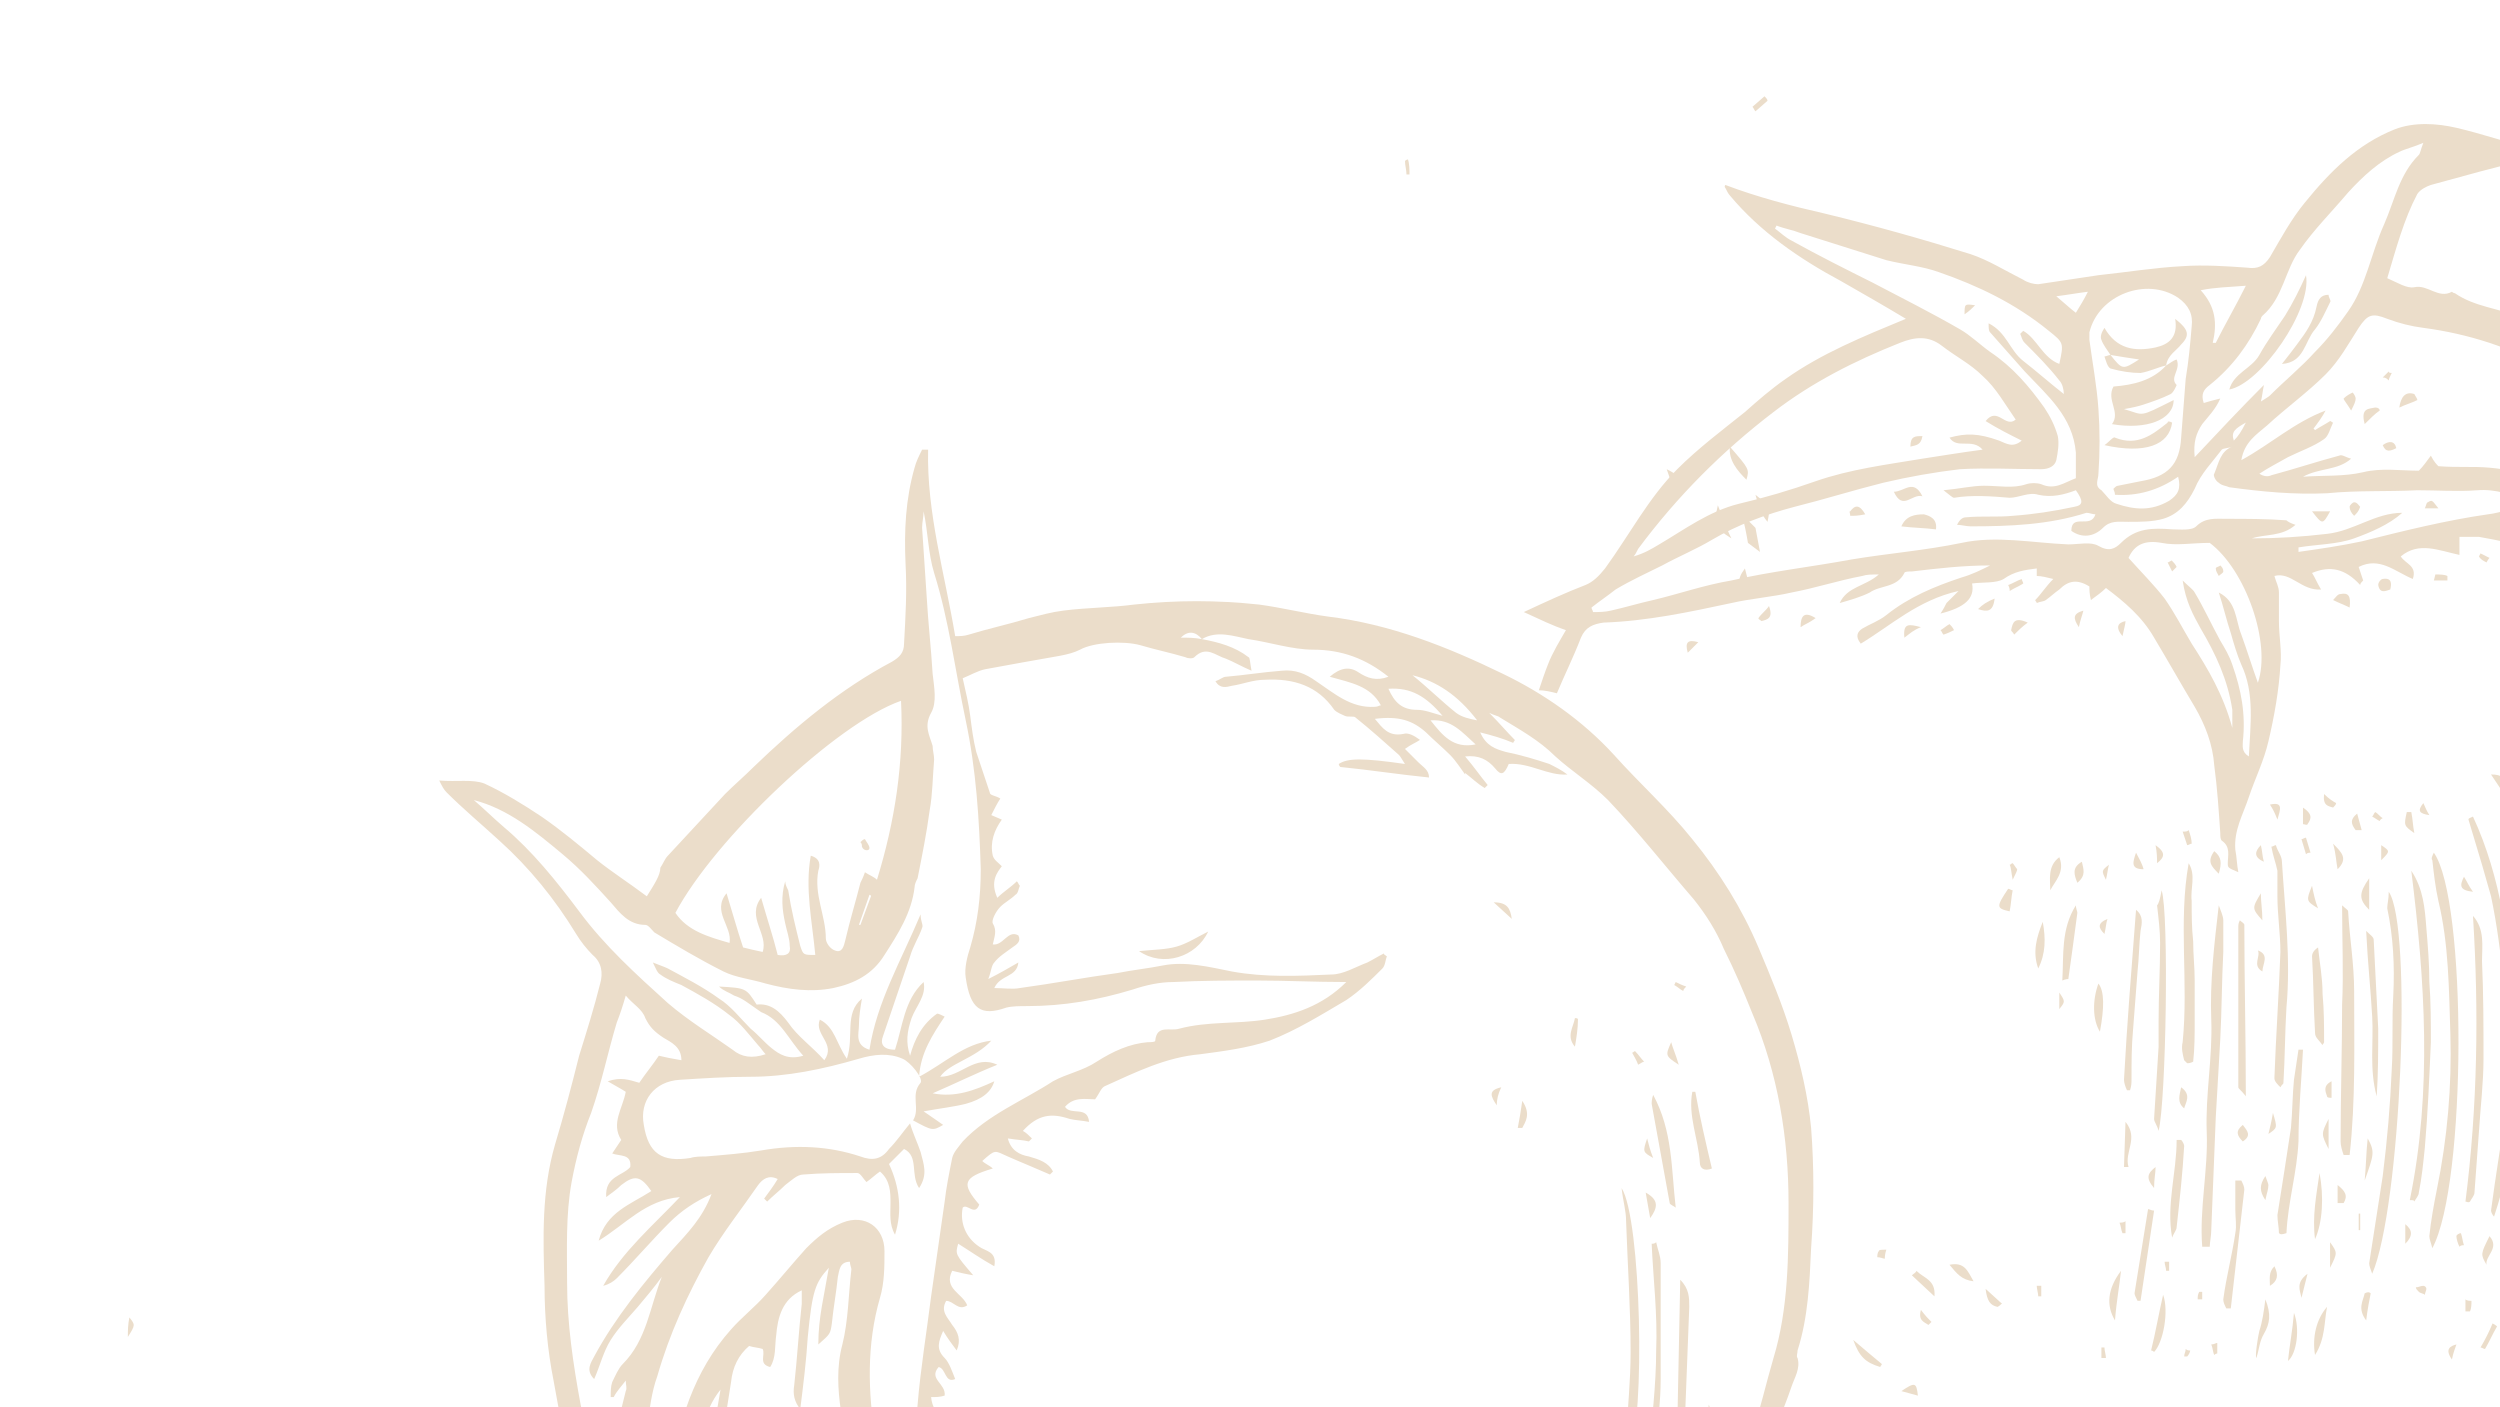<svg width="199" height="112" viewBox="0 0 199 112" fill="none" xmlns="http://www.w3.org/2000/svg">
<g clip-path="url(#clip0_2735_4207)">
<path d="M139.736 42.019C139.496 41.779 139.137 41.42 138.658 40.941C138.898 41.899 139.017 42.498 139.137 43.216L140.095 43.934L139.736 42.019Z" fill="#EBDDCA"/>
<path d="M137.699 35.555C137.579 36.632 138.297 37.47 139.016 38.188C139.255 37.35 139.255 37.35 137.699 35.555Z" fill="#EBDDCA"/>
<path d="M139.494 47.644C139.255 46.926 139.135 46.088 138.896 45.25C138.177 46.208 138.297 46.687 139.494 47.644Z" fill="#EBDDCA"/>
<path d="M137.819 42.856C137.34 41.899 137.1 41.061 136.741 40.223C136.382 41.779 136.502 42.018 137.819 42.856Z" fill="#EBDDCA"/>
<path d="M133.269 39.145C134.107 38.068 133.388 37.709 132.67 37.35C132.909 38.068 133.149 38.666 133.269 39.145Z" fill="#EBDDCA"/>
<path d="M125.365 81.043C125.245 81.761 124.647 82.48 125.365 83.317C125.485 82.599 125.605 81.881 125.605 81.163C125.605 81.043 125.485 81.043 125.365 81.043Z" fill="#EBDDCA"/>
<path d="M121.174 87.627C121.054 88.465 120.934 89.183 120.814 89.782C120.934 89.782 121.054 89.782 121.174 89.782C121.413 89.303 121.892 88.704 121.174 87.627Z" fill="#EBDDCA"/>
<path d="M139.736 39.385C139.976 40.223 140.096 40.821 140.694 41.539C140.934 40.342 140.934 40.342 139.736 39.385Z" fill="#EBDDCA"/>
<path d="M119.501 86.549C118.423 86.788 118.662 87.267 119.141 87.985C119.141 87.507 119.261 87.028 119.501 86.549Z" fill="#EBDDCA"/>
<path d="M140.454 7.664L139.496 8.502C139.616 8.622 139.616 8.741 139.736 8.861L140.693 8.023C140.693 7.903 140.574 7.784 140.454 7.664Z" fill="#EBDDCA"/>
<path d="M111.836 12.811C111.836 13.17 111.956 13.529 111.956 13.889C112.075 13.889 112.195 13.889 112.195 13.889C112.195 13.529 112.195 13.05 112.075 12.691C112.075 12.691 111.956 12.691 111.836 12.811Z" fill="#EBDDCA"/>
<path d="M236.842 65.24C236.603 62.966 235.645 60.811 235.166 58.656C234.208 54.706 232.532 50.995 230.137 47.643C228.939 45.847 227.503 44.291 226.185 42.615C224.749 40.82 223.312 39.024 221.516 37.468C217.924 34.475 213.972 31.961 209.901 29.687C207.506 28.37 204.992 27.293 202.477 26.096C201.879 25.856 201.28 25.497 200.681 25.258C198.885 24.539 196.969 24.42 195.413 23.342C195.293 23.342 195.173 23.223 195.173 23.223C194.096 23.821 193.257 22.624 192.18 22.863C191.581 22.983 190.863 22.504 190.025 22.145C190.743 19.751 191.342 17.477 192.419 15.441C192.659 15.082 193.138 14.843 193.497 14.723C196.131 14.005 198.646 13.287 201.28 12.688C201.759 12.568 201.998 12.329 201.879 11.97C199.723 11.371 197.568 10.653 195.533 10.174C193.976 9.815 192.18 9.695 190.623 10.294C187.63 11.491 185.475 13.646 183.439 16.16C182.361 17.477 181.523 19.033 180.685 20.469C180.206 21.187 179.727 21.427 178.889 21.307C177.213 21.187 175.417 21.068 173.74 21.187C171.465 21.307 169.31 21.666 167.035 21.906C165.478 22.145 163.802 22.384 162.245 22.624C161.886 22.624 161.407 22.504 161.048 22.265C159.611 21.547 158.294 20.709 156.857 20.23C153.026 19.033 149.194 17.955 145.243 16.998C142.608 16.399 139.854 15.681 137.34 14.723C137.34 14.723 137.22 14.843 137.34 14.963C137.46 15.202 137.579 15.441 137.699 15.561C140.094 18.434 143.207 20.589 146.56 22.384C148.236 23.342 149.912 24.3 151.708 25.377C148.236 26.814 145.003 28.131 142.129 30.166C140.932 31.003 139.974 31.841 138.896 32.799C137.1 34.236 135.185 35.672 133.508 37.348C131.233 39.623 129.677 42.615 127.761 45.249C127.282 45.847 126.803 46.326 126.204 46.566C124.648 47.164 123.091 47.882 121.295 48.72C122.612 49.319 123.57 49.798 124.648 50.157C124.169 50.995 123.57 51.952 123.211 52.91C122.971 53.509 122.732 54.227 122.492 54.945C122.971 54.945 123.45 55.065 123.929 55.185C124.528 53.748 125.246 52.312 125.845 50.755C126.204 49.917 126.803 49.678 127.641 49.558C131.113 49.439 134.466 48.72 137.819 48.002C139.375 47.643 141.052 47.523 142.608 47.164C144.524 46.805 146.32 46.206 148.236 45.847C148.595 45.728 148.954 45.728 149.553 45.728C148.475 46.685 147.039 46.685 146.44 48.002C147.278 47.763 148.116 47.523 148.835 47.164C149.673 46.566 150.99 46.805 151.589 45.608C151.589 45.488 151.948 45.488 152.187 45.488C154.223 45.249 156.258 45.009 158.414 45.009C157.695 45.368 156.977 45.728 156.139 45.967C153.983 46.685 151.948 47.523 150.152 48.96C149.553 49.439 148.835 49.678 148.236 50.037C147.877 50.276 147.637 50.636 148.116 51.234C150.511 49.798 152.666 47.763 155.899 47.044C155.42 47.523 155.181 47.763 154.941 48.002C154.822 48.242 154.702 48.481 154.462 48.84C156.378 48.361 157.216 47.643 156.977 46.446C157.815 46.326 158.893 46.446 159.491 46.087C160.33 45.488 161.168 45.368 162.126 45.249V45.847C162.485 45.847 162.964 45.967 163.443 46.087C162.844 46.685 162.485 47.284 162.006 47.763C162.006 47.882 162.126 47.882 162.126 48.002C162.365 47.882 162.724 47.882 162.844 47.763C163.203 47.523 163.562 47.164 163.922 46.925C164.64 46.206 165.359 46.087 166.316 46.685C166.316 46.925 166.316 47.284 166.436 47.763C166.915 47.404 167.274 47.164 167.634 46.805C169.07 47.882 170.507 49.08 171.465 50.755C172.543 52.551 173.62 54.466 174.698 56.262C175.536 57.698 176.135 59.255 176.255 60.931C176.494 62.726 176.614 64.522 176.734 66.317C176.734 66.557 176.734 66.796 176.853 66.916C177.572 67.395 177.332 68.113 177.332 68.712C177.332 69.071 177.332 69.071 178.171 69.43C178.051 68.831 178.051 68.233 177.931 67.634C177.811 66.078 178.53 64.881 179.009 63.444C179.488 62.008 180.206 60.571 180.565 59.015C181.044 56.98 181.403 54.945 181.523 52.91C181.643 51.833 181.403 50.636 181.403 49.439C181.403 48.72 181.403 47.882 181.403 47.164C181.403 46.685 181.164 46.326 181.044 45.847C182.361 45.488 183.2 47.044 184.756 46.925C184.397 46.326 184.277 45.967 184.038 45.608C185.475 45.009 186.672 45.249 187.869 46.566C187.869 46.446 187.989 46.326 188.109 46.206C187.989 45.847 187.869 45.488 187.75 45.129C189.426 44.291 190.623 45.488 192.06 46.087C192.419 45.009 191.461 44.89 191.102 44.291C192.539 43.094 194.096 43.812 195.772 44.171V42.735C196.251 42.735 196.85 42.735 197.329 42.735C198.765 42.974 200.083 43.334 201.519 43.453C206.429 43.693 210.979 42.735 215.529 40.221C214.93 40.101 214.691 39.982 214.331 39.982C212.535 40.221 210.859 39.982 209.063 39.503C207.147 38.904 205.231 38.425 203.076 38.545C202.717 38.545 202.358 38.425 201.998 38.306C200.801 37.587 199.484 37.348 198.167 37.228C196.85 37.109 195.652 37.228 194.096 37.109C193.976 36.989 193.736 36.749 193.497 36.271C193.138 36.749 192.898 37.109 192.539 37.468C191.102 37.468 189.546 37.228 188.109 37.587C186.552 37.947 184.996 37.827 183.319 37.947C184.636 37.228 186.073 37.468 187.151 36.51C186.672 36.39 186.432 36.151 186.193 36.271C184.397 36.749 182.601 37.348 180.805 37.827C180.565 37.947 180.206 37.947 179.847 37.707C180.565 37.228 181.284 36.869 182.122 36.39C183.08 35.911 184.157 35.552 184.996 34.954C185.355 34.715 185.475 34.116 185.714 33.637C185.594 33.637 185.594 33.517 185.475 33.517C185.115 33.757 184.636 33.996 184.277 34.236L184.157 34.116C184.517 33.637 184.876 33.158 185.115 32.679C182.601 33.637 180.805 35.313 178.41 36.63C178.649 35.193 179.607 34.595 180.446 33.877C182.002 32.44 183.678 31.243 185.115 29.806C186.193 28.729 186.911 27.412 187.75 26.096C188.468 25.018 188.827 24.898 190.025 25.377C190.982 25.736 191.94 25.976 192.898 26.096C196.49 26.574 199.843 27.652 203.076 29.447C204.752 30.405 206.788 30.884 208.464 31.961C210.979 33.398 213.613 34.475 215.888 36.51C217.924 38.306 220.079 39.862 222.234 41.538C222.354 41.657 222.474 41.777 222.593 41.897C223.791 43.453 224.988 45.009 226.185 46.446C226.784 47.284 227.263 48.122 227.862 48.84C230.376 52.072 231.813 55.903 233.37 59.614C233.489 59.853 233.609 60.093 233.609 60.332C233.49 62.846 234.567 65.001 234.926 67.275C235.286 70.028 235.525 72.782 235.765 75.415C235.884 76.373 235.525 77.331 235.405 78.408C235.286 79.366 235.286 80.323 235.286 81.161C235.286 81.401 235.286 81.64 235.286 81.879C234.567 84.992 234.088 88.224 233.13 91.337C232.292 94.21 231.334 97.082 230.137 99.836C229.538 101.392 228.461 102.828 227.622 104.265C227.143 104.983 226.664 105.701 226.305 106.42C225.228 108.574 223.432 110.25 221.635 112.166C221.635 110.729 222.593 109.891 222.593 108.694C222.234 109.293 221.875 109.891 221.516 110.37C220.558 111.926 219.839 113.482 218.762 114.919C218.402 115.518 217.684 115.877 216.966 116.595C217.564 115.158 217.924 113.961 218.402 112.764C218.283 112.764 218.283 112.645 218.163 112.645C218.043 112.884 217.684 113.123 217.684 113.482C217.085 115.398 215.649 116.834 214.691 118.63C214.212 119.468 213.613 120.426 212.296 120.426C213.254 118.869 214.212 117.433 214.212 115.518C213.613 116.715 213.014 118.031 212.296 119.228C211.577 120.426 210.979 121.623 209.302 121.982C209.662 121.144 210.021 120.426 210.38 119.707C209.542 119.468 209.542 120.066 209.302 120.426C208.464 122.58 206.788 123.777 204.513 124.974C205.112 123.658 205.471 122.58 205.95 121.623C205.471 122.101 205.112 122.58 204.752 123.059C204.154 123.897 203.555 124.855 202.956 125.693C202.477 126.411 201.639 126.65 200.442 127.01C200.921 126.291 201.28 125.932 201.519 125.453C201.4 125.334 201.4 125.334 201.28 125.214C200.681 125.693 200.083 126.291 199.364 126.89C199.723 125.932 199.963 125.094 200.202 124.376C199.963 124.496 199.843 124.735 199.723 124.855C199.005 126.052 198.406 127.129 197.568 128.326C197.329 128.685 196.85 128.805 196.131 129.164C196.85 127.369 197.448 125.932 198.047 124.376L197.927 124.256C197.568 124.735 197.329 125.214 196.969 125.693C196.85 125.812 196.85 125.932 196.73 126.172C195.772 128.566 194.335 130.122 191.581 130.002C193.138 128.566 194.215 126.77 195.173 124.855C194.096 125.214 193.617 126.172 193.257 127.01C192.539 128.446 191.222 129.164 190.144 130.242C189.905 130.481 189.426 130.481 188.827 130.72C189.785 129.164 190.504 127.847 191.342 126.531C189.665 127.967 188.827 130.361 186.193 130.96C186.073 129.763 187.031 129.284 187.271 128.207C186.432 128.685 186.073 129.523 185.594 130.122C184.876 130.96 184.038 131.678 182.721 131.439C183.08 130.242 184.517 129.763 184.996 128.326C183.319 128.446 182.96 130.242 181.523 130.72C181.882 129.404 182.96 128.566 183.439 127.488C182.601 127.369 182.242 127.967 181.882 128.446C181.164 129.284 180.565 130.242 179.847 131.08C179.607 131.319 179.248 131.439 178.769 131.678C179.009 129.883 180.805 129.164 181.044 127.608C180.924 127.488 180.805 127.488 180.805 127.369C179.967 128.326 179.248 129.284 178.41 130.361C177.811 131.08 177.332 131.798 176.015 131.319C176.973 129.883 178.53 128.925 179.128 127.249C177.213 128.566 176.015 130.72 173.86 131.678C175.536 129.763 176.614 127.488 177.692 125.214C176.374 127.01 175.297 128.925 173.62 130.361C173.381 130.601 173.022 130.96 172.782 131.199C172.184 131.798 171.705 131.558 170.986 131.08C171.705 130.002 172.303 129.045 173.022 127.967C172.543 127.608 172.184 127.728 171.944 128.207C171.465 128.925 170.986 129.643 170.388 130.361C170.268 130.601 170.028 130.72 169.669 131.199C169.789 129.643 170.986 128.685 170.747 127.129C169.909 128.566 169.31 129.763 168.591 131.08C167.993 130.96 167.394 130.96 166.676 130.84C166.795 130.002 166.795 129.164 166.915 128.326C166.795 128.326 166.676 128.326 166.436 128.207C166.316 128.925 166.077 129.643 165.957 130.481C165.478 130.601 164.999 130.601 164.999 129.763C164.999 129.045 164.999 128.446 164.76 127.728C164.52 128.446 164.401 129.164 164.041 130.002C163.682 130.002 163.443 129.883 162.844 129.883C163.323 127.01 163.084 124.137 162.605 121.383C162.245 124.137 162.964 126.89 162.006 129.643C160.808 128.925 161.527 127.129 159.851 126.531C160.09 127.488 160.21 128.326 160.449 129.164C158.773 128.925 158.294 128.446 157.935 126.531C157.695 125.094 157.456 123.538 157.216 122.101C157.216 121.982 157.097 121.862 156.977 121.503C156.378 123.777 157.216 125.812 157.456 127.847C156.737 127.967 156.378 127.728 156.139 127.129C155.779 126.291 155.301 125.334 154.822 124.496C154.702 124.256 154.582 124.137 154.343 123.777C153.744 125.094 154.941 125.932 154.941 127.129C153.624 127.01 152.786 126.65 152.187 125.214C151.589 123.418 151.229 121.623 150.87 119.827C150.75 119.468 150.631 119.109 150.272 118.75C150.272 121.144 150.75 123.538 151.589 125.812C150.511 125.573 150.272 125.453 149.793 124.496C148.835 122.58 148.116 120.545 147.158 118.51C146.919 118.151 146.799 117.672 146.44 117.313C146.56 119.827 147.637 121.982 148.595 124.376C148.116 124.137 147.757 124.137 147.398 123.897C146.799 123.538 146.2 123.059 145.362 122.939C144.764 122.82 144.404 122.461 144.165 121.742C143.925 120.785 143.446 119.827 143.087 118.869C142.968 118.869 142.848 118.989 142.728 118.989C142.968 119.947 143.087 120.785 143.327 121.742C142.489 121.623 142.129 121.024 141.77 120.306C141.052 119.109 140.453 117.792 139.735 116.595C139.495 116.236 139.256 115.877 139.016 115.398C138.896 115.398 138.777 115.518 138.777 115.518V115.637C139.375 116.954 139.854 118.271 140.453 119.468C140.453 119.468 140.333 119.588 140.333 119.707C139.735 119.228 139.136 118.869 138.537 118.391C138.417 118.271 138.298 118.151 138.058 118.031C137.819 118.391 137.579 118.75 137.22 119.109C137.939 119.707 138.777 120.186 139.615 120.545C139.735 120.665 139.854 120.785 139.974 120.785C141.77 122.101 143.446 123.418 145.243 124.496C147.757 125.932 150.272 127.249 152.786 128.446C153.983 129.045 155.181 129.404 156.378 129.883C157.456 130.242 158.533 130.72 159.611 131.08C160.449 131.439 161.407 131.558 162.365 131.798C165.119 132.277 167.634 133.354 170.507 133.354C171.705 133.354 172.782 133.713 173.98 133.713C175.177 133.593 176.374 134.072 177.452 133.953C179.488 133.953 181.403 133.354 183.439 133.953C183.559 133.953 183.678 133.953 183.798 133.953C185.834 133.593 187.75 133.354 189.785 132.995C191.701 132.636 193.617 132.277 195.413 131.678C199.005 130.361 202.597 129.045 205.83 126.89C208.584 125.094 211.458 123.418 213.972 121.503C216.846 119.228 219.6 116.834 221.995 114.081C223.91 111.926 225.826 109.772 227.263 107.258C228.58 104.863 229.897 102.589 231.334 100.315C232.651 98.16 233.37 95.885 233.968 93.491C234.687 90.738 235.166 87.865 235.645 85.112C236.124 82.119 236.363 79.007 236.483 76.014C238.159 72.183 237.321 68.712 236.842 65.24ZM178.769 22.744C177.931 24.42 177.093 25.856 176.374 27.293C176.255 27.293 176.135 27.293 176.135 27.293C176.494 25.736 176.374 24.42 175.177 23.103C176.374 22.863 177.332 22.863 178.769 22.744ZM166.316 26.455C167.035 23.462 170.866 22.025 173.381 23.701C174.219 24.3 174.578 25.018 174.459 25.976C174.339 27.412 174.219 28.729 173.98 30.166C173.86 31.722 173.74 33.278 173.62 34.834C173.501 36.989 172.543 37.947 170.388 38.306C169.789 38.425 169.19 38.545 168.591 38.665C168.472 38.665 168.352 38.785 168.232 38.904C168.232 39.024 168.352 39.144 168.352 39.383C170.148 39.503 171.824 39.024 173.381 37.947C173.62 38.904 173.381 39.383 172.663 39.862C171.226 40.7 169.909 40.58 168.472 40.101C167.993 39.982 167.634 39.383 167.274 39.024C166.676 38.665 167.035 38.186 167.035 37.707C167.155 36.031 167.155 34.236 167.035 32.56C166.915 30.764 166.556 28.849 166.316 27.053C166.316 26.694 166.316 26.574 166.316 26.455ZM166.197 23.223C165.837 23.941 165.598 24.3 165.239 24.898C164.76 24.539 164.401 24.18 163.682 23.582C164.64 23.462 165.239 23.342 166.197 23.223ZM130.395 43.693C133.508 39.503 137.1 35.911 141.171 32.799C144.285 30.405 147.637 28.729 151.229 27.293C152.427 26.814 153.504 26.694 154.582 27.532C155.66 28.37 156.857 28.968 157.815 29.926C158.893 30.884 159.611 32.201 160.449 33.398C159.611 34.116 159.012 32.32 158.055 33.517C159.012 34.116 159.97 34.595 160.928 35.074C160.21 35.672 159.731 35.313 159.132 35.074C157.456 34.475 156.498 34.475 155.181 34.834C155.779 35.792 156.977 34.834 157.815 35.792C156.019 36.031 154.582 36.271 153.026 36.51C150.152 36.989 147.278 37.348 144.524 38.306C142.489 39.024 140.453 39.623 138.417 40.101C136.023 40.7 134.107 42.136 132.071 43.334C131.473 43.693 130.874 44.052 130.036 44.291C130.156 44.171 130.275 43.932 130.395 43.693ZM179.727 54.347C179.248 53.03 178.889 51.833 178.41 50.516C177.931 49.319 178.051 47.882 176.614 47.164C176.973 48.242 177.213 49.319 177.572 50.396C177.811 51.234 178.051 52.072 178.41 52.91C179.488 55.185 179.128 57.698 179.009 60.212C178.41 59.853 178.53 59.374 178.53 59.015C178.769 56.861 178.41 54.945 177.692 52.91C177.452 52.192 177.093 51.593 176.734 50.995C176.015 49.678 175.417 48.361 174.698 47.164C174.578 46.925 174.219 46.685 173.74 46.206C173.98 47.882 174.578 48.96 175.177 50.037C176.374 52.072 177.332 54.107 177.692 56.501C177.692 56.861 177.692 57.22 177.692 57.938C176.973 55.304 175.776 53.269 174.459 51.234C173.74 50.037 173.141 48.84 172.303 47.643C171.465 46.566 170.507 45.608 169.43 44.411C169.909 43.334 170.747 42.974 172.064 43.214C173.261 43.453 174.459 43.214 175.895 43.214C178.769 45.368 180.805 51.234 179.727 54.347ZM185.235 39.263C187.63 39.024 190.025 39.144 192.419 39.024C193.976 39.024 195.652 39.144 197.209 39.024C198.646 38.904 199.963 39.383 201.639 39.982C200.202 40.341 199.125 40.82 198.047 40.939C194.694 41.418 191.342 42.256 187.989 43.094C186.313 43.453 184.636 43.693 182.96 43.932V43.573C184.397 43.334 186.073 43.334 187.39 42.855C188.707 42.376 190.144 41.777 191.222 40.82C189.067 40.82 187.39 42.256 185.235 42.495C183.2 42.735 181.284 42.855 179.248 42.855C180.326 42.495 181.643 42.735 182.721 41.777C182.361 41.657 182.122 41.538 182.002 41.418C180.446 41.298 178.769 41.298 177.213 41.298C176.374 41.298 175.536 41.179 174.818 41.897C174.459 42.256 173.501 42.136 172.902 42.136C171.345 42.017 170.028 42.017 168.831 43.214C168.352 43.693 167.873 43.932 167.035 43.453C166.436 43.094 165.478 43.334 164.64 43.334C161.766 43.214 158.893 42.615 156.139 43.214C153.265 43.812 150.272 44.052 147.398 44.531C144.165 45.129 140.932 45.488 137.819 46.206C135.663 46.566 133.628 47.284 131.592 47.763C130.515 48.002 129.317 48.361 128.24 48.601C127.761 48.72 127.282 48.72 126.803 48.72C126.803 48.601 126.683 48.481 126.683 48.361C127.282 47.882 128 47.404 128.599 46.925C129.796 46.206 131.113 45.608 132.311 45.009C133.628 44.291 135.065 43.693 136.262 42.974C138.298 41.777 140.573 40.939 142.848 40.341C145.243 39.742 147.518 39.024 149.912 38.425C151.948 37.947 153.983 37.587 156.019 37.348C158.174 37.228 160.33 37.348 162.485 37.348C163.084 37.348 163.562 37.109 163.682 36.63C163.802 36.031 163.922 35.313 163.802 34.715C163.562 33.877 163.203 33.158 162.724 32.44C161.527 30.764 160.21 29.208 158.414 28.011C157.576 27.412 156.857 26.694 156.019 26.215C153.744 24.898 151.349 23.701 149.074 22.504C146.919 21.427 144.764 20.349 142.608 19.152C142.129 18.913 141.77 18.554 141.291 18.195L141.411 17.955C142.01 18.195 142.728 18.314 143.327 18.554C145.602 19.272 147.877 19.99 150.152 20.709C151.589 21.068 153.026 21.187 154.343 21.666C157.456 22.744 160.449 24.18 163.084 26.335C164.281 27.293 164.281 27.293 163.922 28.968C162.605 28.49 162.126 26.933 161.048 26.335C160.928 26.455 160.928 26.455 160.808 26.574C160.928 26.814 160.928 27.053 161.168 27.293C162.126 28.25 163.083 29.208 163.922 30.285C164.161 30.525 164.281 31.003 164.281 31.363C163.203 30.525 162.126 29.567 161.048 28.729C159.97 27.891 159.731 26.455 158.294 25.736C158.294 26.096 158.294 26.335 158.414 26.455C159.372 27.532 160.21 28.49 161.168 29.567C162.964 31.482 164.999 33.158 165.239 36.031C165.239 36.63 165.239 37.348 165.239 38.066C164.281 38.425 163.562 39.024 162.485 38.545C162.126 38.425 161.647 38.425 161.287 38.545C160.21 38.904 159.132 38.665 157.935 38.665C156.977 38.665 156.019 38.904 154.702 39.024C155.181 39.383 155.42 39.623 155.54 39.623C156.977 39.383 158.533 39.503 159.97 39.623C160.689 39.623 161.527 39.144 162.245 39.383C163.323 39.623 164.281 39.383 165.239 39.024C165.837 39.862 165.837 40.221 165.119 40.341C163.443 40.7 161.886 40.939 160.21 41.059C159.012 41.179 157.695 41.059 156.498 41.179C156.258 41.179 156.019 41.298 155.779 41.777C156.139 41.777 156.498 41.897 156.857 41.897C159.97 41.897 163.084 41.777 166.077 40.82C166.316 40.82 166.556 40.939 166.795 40.939C166.436 42.136 164.88 40.82 164.88 42.256C165.718 42.855 166.676 42.735 167.394 42.017C167.993 41.418 168.591 41.538 169.43 41.538C170.388 41.538 171.345 41.538 172.184 41.298C173.381 40.939 174.099 40.101 174.698 38.904C175.177 37.707 176.135 36.749 176.853 35.792C176.973 35.672 177.452 35.672 177.692 35.552C176.734 35.911 176.614 36.869 176.255 37.707C176.135 37.827 176.374 38.306 176.614 38.425C176.853 38.665 177.213 38.665 177.452 38.785C180.086 39.144 182.601 39.383 185.235 39.263ZM177.811 35.074C177.572 34.355 177.931 34.116 178.769 33.637C178.41 34.355 178.171 34.715 177.811 35.074ZM186.911 24.779C186.073 25.976 185.235 27.053 184.277 28.011C183.199 29.208 181.882 30.285 180.685 31.482C180.565 31.602 180.326 31.722 179.967 31.961C180.086 31.482 180.086 31.243 180.206 30.644C178.29 32.56 176.614 34.355 174.698 36.39C174.578 35.193 174.818 34.475 175.297 33.757C175.776 33.158 176.374 32.56 176.734 31.722C176.255 31.841 175.776 31.961 175.417 32.081C175.177 31.363 175.417 31.003 175.895 30.644C177.692 29.208 179.009 27.412 179.967 25.377C179.967 25.258 180.086 25.138 180.086 25.138C181.763 23.701 181.882 21.427 183.08 19.871C184.157 18.314 185.594 16.878 186.911 15.322C188.109 14.005 189.426 12.808 190.982 12.09C191.461 11.85 192.06 11.73 192.898 11.371C192.659 11.97 192.659 12.209 192.539 12.329C190.982 13.885 190.623 15.92 189.785 17.836C188.707 20.23 188.348 22.744 186.911 24.779Z" fill="#EBDDCA"/>
<path d="M192.421 31.845C191.942 32.085 191.463 32.204 190.984 32.444C191.104 31.606 191.463 31.127 192.182 31.366C192.301 31.606 192.421 31.725 192.421 31.845Z" fill="#EBDDCA"/>
<path d="M189.427 32.677C189.068 32.916 188.709 33.276 188.23 33.754C187.871 32.438 188.589 32.557 189.068 32.438C189.308 32.438 189.427 32.557 189.427 32.677Z" fill="#EBDDCA"/>
<path d="M187.151 32.681C186.792 32.082 186.553 31.843 186.553 31.723C186.792 31.484 187.032 31.364 187.271 31.244C187.391 31.364 187.511 31.603 187.511 31.723C187.511 31.962 187.391 32.202 187.151 32.681Z" fill="#EBDDCA"/>
<path d="M190.384 29.686C190.265 29.925 190.145 30.165 190.145 30.285C190.025 30.165 189.905 30.045 189.666 30.045C189.786 29.925 190.025 29.686 190.145 29.566C190.145 29.686 190.265 29.686 190.384 29.686Z" fill="#EBDDCA"/>
<path d="M156.379 25.019C156.379 24.181 156.379 24.181 157.217 24.301C156.978 24.54 156.738 24.78 156.379 25.019Z" fill="#EBDDCA"/>
<path d="M183.558 21.908C184.037 24.662 179.966 30.527 177.451 31.006C177.81 29.689 179.247 29.33 179.846 28.253C180.445 27.175 181.163 26.218 181.881 25.14C182.48 24.183 183.079 22.986 183.558 21.908Z" fill="#EBDDCA"/>
<path d="M185.353 23.465C185.353 23.704 185.592 23.944 185.472 24.063C185.113 24.782 184.754 25.62 184.275 26.218C183.437 27.176 183.437 28.852 181.641 28.971C182.12 28.373 182.479 27.894 182.838 27.415C183.556 26.457 184.155 25.62 184.395 24.422C184.514 23.824 184.754 23.465 185.353 23.465Z" fill="#EBDDCA"/>
<path d="M172.423 29.092C172.663 28.972 172.902 28.733 173.262 28.613C173.621 29.451 172.663 30.05 173.262 30.648C173.262 30.648 173.022 31.247 172.783 31.367C172.064 31.726 171.346 31.965 170.627 32.205C170.268 32.324 169.789 32.444 169.071 32.564C170.747 33.042 170.148 33.282 173.022 31.845C173.022 33.402 170.867 34.24 168.113 33.761C168.831 32.803 167.634 31.845 168.233 30.768C169.789 30.648 171.346 30.289 172.423 29.092Z" fill="#EBDDCA"/>
<path d="M172.424 29.092C171.826 29.212 171.107 29.571 170.389 29.69C169.67 29.69 168.832 29.571 167.994 29.331C167.754 29.212 167.635 28.733 167.515 28.374C167.635 28.374 167.874 28.254 167.994 28.254C168.952 29.451 168.952 29.451 170.269 28.613C169.431 28.493 168.712 28.374 167.994 28.254C167.754 27.895 167.395 27.416 167.275 27.057C167.156 26.817 167.275 26.458 167.515 26.099C168.473 27.775 169.91 28.014 171.586 27.655C172.664 27.416 173.382 26.817 173.143 25.381C174.22 26.219 174.34 26.698 173.622 27.416C173.262 27.895 172.544 28.254 172.424 29.092Z" fill="#EBDDCA"/>
<path d="M172.902 33.639C172.662 35.434 170.747 36.153 167.514 35.434C167.873 35.195 168.232 34.716 168.352 34.836C170.148 35.554 171.345 34.596 172.543 33.639C172.543 33.519 172.662 33.519 172.902 33.639Z" fill="#EBDDCA"/>
<path d="M196.849 65C199.124 69.908 199.723 75.175 200.202 80.562C200.681 86.069 200.322 91.456 198.526 96.842C198.406 96.723 198.286 96.483 198.286 96.364C198.646 93.61 199.124 90.857 199.484 88.104C199.603 87.146 199.723 86.188 199.723 85.111C199.484 80.562 199.244 75.893 198.286 71.344C198.047 70.507 197.807 69.669 197.568 68.831C197.209 67.634 196.849 66.436 196.49 65.239C196.49 65.12 196.61 65.12 196.849 65Z" fill="#EBDDCA"/>
<path d="M193.734 67.873C196.368 71.584 196.368 94.209 193.614 99.356C193.495 98.877 193.375 98.638 193.375 98.399C193.495 97.202 193.734 95.885 193.974 94.688C194.812 90.618 195.171 86.428 195.051 82.358C194.932 78.766 194.932 75.175 194.093 71.704C193.854 70.626 193.734 69.549 193.614 68.472C193.495 68.352 193.614 68.112 193.734 67.873Z" fill="#EBDDCA"/>
<path d="M190.144 70.986C192.06 73.74 191.102 96.125 188.827 101.392C188.708 101.033 188.588 100.794 188.588 100.554C188.947 98.28 189.306 95.886 189.666 93.611C190.025 90.738 190.264 87.985 190.384 85.112C190.504 83.197 190.384 81.162 190.504 79.246C190.623 76.852 190.504 74.578 190.025 72.303C190.025 71.944 190.144 71.585 190.144 70.986Z" fill="#EBDDCA"/>
<path d="M175.297 99.238C175.058 96.246 175.776 93.133 175.656 90.14C175.537 87.148 176.135 84.155 176.016 81.162C175.896 78.17 176.255 75.177 176.614 72.064C176.734 72.424 176.974 72.902 176.974 73.261C176.974 74.1 176.974 74.937 176.974 75.775C176.854 78.05 176.854 80.444 176.734 82.719C176.614 84.754 176.495 86.908 176.375 88.943C176.255 91.936 176.135 94.929 176.016 97.921C176.016 98.4 175.896 98.879 175.896 99.238C175.537 99.238 175.417 99.238 175.297 99.238Z" fill="#EBDDCA"/>
<path d="M191.82 95.529C193.616 86.79 193.018 78.051 191.94 69.312C192.898 70.749 193.018 72.305 193.137 73.861C193.257 75.298 193.377 76.734 193.377 78.171C193.497 79.727 193.497 81.403 193.497 82.959C193.377 85.713 193.257 88.585 193.018 91.339C192.898 92.536 192.778 93.733 192.539 94.93C192.539 95.169 192.299 95.409 192.18 95.648C192.18 95.529 192.06 95.529 191.82 95.529Z" fill="#EBDDCA"/>
<path d="M196.25 95.647C197.208 88.105 197.328 80.564 196.849 72.902C197.807 73.98 197.567 75.296 197.567 76.494C197.687 79.127 197.687 81.641 197.687 84.275C197.687 86.19 197.447 88.105 197.328 90.021C197.208 91.697 197.088 93.253 196.968 94.929C196.968 95.168 196.729 95.407 196.609 95.647C196.489 95.767 196.37 95.647 196.25 95.647Z" fill="#EBDDCA"/>
<path d="M129.078 94.57C130.635 96.965 130.994 113.005 129.677 115.639C129.078 115.4 129.318 114.801 129.437 114.442C129.557 112.167 129.797 109.893 129.797 107.619C129.797 104.147 129.557 100.675 129.437 97.204C129.437 96.366 129.198 95.648 129.078 94.57Z" fill="#EBDDCA"/>
<path d="M186.432 72.064C186.672 72.304 186.911 72.424 186.911 72.543C187.031 74.698 187.39 76.733 187.39 78.888C187.39 83.197 187.51 87.626 187.031 91.936C186.911 91.936 186.791 91.936 186.552 91.936C186.432 91.577 186.312 91.218 186.312 90.859C186.312 87.267 186.432 83.556 186.432 79.965C186.552 77.451 186.432 74.818 186.432 72.064Z" fill="#EBDDCA"/>
<path d="M181.162 67.275C181.282 67.754 181.641 68.113 181.641 68.592C181.88 72.423 182.359 76.373 182 80.204C181.88 82.239 181.88 84.274 181.761 86.189C181.761 86.309 181.641 86.309 181.521 86.548C181.282 86.309 181.042 86.07 181.042 85.83C181.162 82.478 181.401 79.126 181.521 75.775C181.521 74.338 181.282 72.782 181.282 71.346C181.282 70.627 181.282 70.029 181.282 69.31C181.162 68.712 180.922 68.113 180.803 67.395C180.922 67.395 181.042 67.275 181.162 67.275Z" fill="#EBDDCA"/>
<path d="M174.098 84.632C173.979 84.512 173.859 84.393 173.859 84.393C173.739 83.914 173.619 83.435 173.739 82.956C174.218 78.168 173.38 73.38 174.218 68.711C174.817 69.669 174.338 70.746 174.457 71.704C174.457 72.781 174.457 73.858 174.577 74.936C174.577 76.013 174.697 76.971 174.697 78.048C174.697 79.126 174.697 80.203 174.697 81.28C174.697 82.358 174.697 83.435 174.577 84.512C174.338 84.632 174.218 84.632 174.098 84.632Z" fill="#EBDDCA"/>
<path d="M172.064 70.869C172.662 72.665 172.423 87.628 171.824 90.022C171.704 89.544 171.465 89.304 171.465 89.065C171.585 87.15 171.704 85.234 171.824 83.319C171.824 82.6 171.824 82.002 171.824 81.284C171.824 79.249 171.944 77.214 171.944 75.059C171.944 74.101 171.824 73.144 171.704 72.066C171.824 71.947 171.944 71.587 172.064 70.869Z" fill="#EBDDCA"/>
<path d="M131.232 115.879C131.472 113.126 131.831 110.253 131.831 107.5C131.951 104.627 131.592 101.754 131.472 99.001C131.592 99.001 131.711 99.001 131.831 98.881C131.951 99.479 132.19 99.958 132.19 100.557C132.19 103.669 132.19 106.662 132.19 109.774C132.19 111.57 131.951 113.366 131.831 115.161C131.831 115.401 131.711 115.64 131.711 115.879C131.592 115.879 131.352 115.879 131.232 115.879Z" fill="#EBDDCA"/>
<path d="M181.403 98.157C181.403 97.678 181.283 97.2 181.283 96.721C181.642 94.446 182.002 92.172 182.361 89.778C182.481 88.461 182.481 87.144 182.6 85.947C182.72 85.109 182.84 84.391 182.96 83.553H183.319C183.199 85.947 182.96 88.461 182.96 90.855C182.84 93.369 182.121 95.643 182.002 98.157C181.642 98.277 181.523 98.277 181.403 98.157Z" fill="#EBDDCA"/>
<path d="M133.508 113.722L133.747 101.871C134.466 102.589 134.466 103.308 134.466 104.026C134.346 107.138 134.226 110.251 134.107 113.363C134.107 113.483 133.987 113.722 133.867 113.842C133.747 113.722 133.628 113.722 133.508 113.722Z" fill="#EBDDCA"/>
<path d="M178.29 73.258C178.409 73.377 178.649 73.497 178.649 73.617C178.649 78.046 178.769 82.475 178.769 87.264C178.409 86.785 178.17 86.665 178.17 86.545C178.17 82.356 178.17 78.046 178.17 73.856C178.17 73.617 178.17 73.497 178.29 73.258Z" fill="#EBDDCA"/>
<path d="M189.186 87.267C188.587 85.113 188.946 82.958 188.827 80.923C188.707 78.768 188.467 76.614 188.348 74.1C188.707 74.459 188.946 74.578 188.946 74.818C189.066 77.212 189.186 79.606 189.306 81.881C189.306 83.676 189.306 85.472 189.186 87.267Z" fill="#EBDDCA"/>
<path d="M169.31 86.787C169.19 86.547 169.07 86.188 169.07 85.949C169.31 81.52 169.669 77.091 170.028 72.422C170.627 72.901 170.507 73.499 170.387 74.098C170.268 75.175 170.268 76.252 170.148 77.33C170.028 78.886 169.908 80.442 169.789 81.999C169.669 83.315 169.669 84.512 169.669 85.829C169.669 86.188 169.669 86.428 169.549 86.787H169.31Z" fill="#EBDDCA"/>
<path d="M131.592 87.15C133.149 90.023 133.029 93.016 133.388 96.129C133.269 96.009 132.91 95.889 132.91 95.769C132.431 93.136 131.952 90.502 131.473 87.869C131.473 87.749 131.473 87.51 131.592 87.15Z" fill="#EBDDCA"/>
<path d="M178.41 93.973C178.529 94.212 178.649 94.451 178.649 94.691C178.29 97.803 177.931 101.035 177.571 104.148C177.452 104.148 177.332 104.148 177.212 104.148C177.092 103.908 176.973 103.669 176.973 103.43C177.212 101.634 177.691 99.838 177.931 98.162C178.05 97.564 177.931 96.965 177.931 96.247C177.931 95.529 177.931 94.691 177.931 93.973C178.17 93.973 178.29 93.973 178.41 93.973Z" fill="#EBDDCA"/>
<path d="M184.877 83.197C184.638 82.838 184.279 82.599 184.279 82.239C184.159 80.204 184.159 78.169 184.039 76.134C184.039 75.895 184.159 75.655 184.518 75.416C184.638 76.613 184.877 77.81 184.877 79.127C184.997 80.444 184.997 81.641 184.997 82.958C184.997 83.077 184.877 83.077 184.877 83.197Z" fill="#EBDDCA"/>
<path d="M172.902 98.519C172.423 95.886 173.261 93.372 173.261 90.738C173.381 90.738 173.5 90.738 173.62 90.738C173.74 90.858 173.86 91.097 173.86 91.217C173.74 93.372 173.5 95.527 173.261 97.681C173.261 97.921 173.021 98.16 172.902 98.519Z" fill="#EBDDCA"/>
<path d="M134.947 86.908C135.307 88.943 135.786 90.978 136.265 93.013C135.666 93.253 135.307 93.013 135.307 92.534C135.187 90.619 134.349 88.823 134.708 86.908C134.828 86.908 134.947 86.908 134.947 86.908Z" fill="#EBDDCA"/>
<path d="M165.238 72.064C165.238 72.304 165.358 72.543 165.358 72.663C165.118 74.459 164.879 76.254 164.639 77.93C164.639 77.93 164.4 77.93 164.16 78.05C164.28 76.015 164.04 73.98 165.238 72.064Z" fill="#EBDDCA"/>
<path d="M171.465 96.364C171.106 98.758 170.746 101.152 170.387 103.546C170.267 103.546 170.267 103.546 170.148 103.546C170.028 103.307 169.908 103.068 169.908 102.948C170.267 100.673 170.627 98.519 170.986 96.244C171.106 96.244 171.225 96.364 171.465 96.364Z" fill="#EBDDCA"/>
<path d="M135.425 117.197C135.185 115.402 135.784 113.606 136.023 111.811C136.383 112.529 136.023 116.12 135.425 117.197Z" fill="#EBDDCA"/>
<path d="M171.227 107.496C171.586 106.059 171.825 104.623 172.184 103.066C172.663 104.383 172.184 106.897 171.466 107.615C171.346 107.496 171.227 107.496 171.227 107.496Z" fill="#EBDDCA"/>
<path d="M184.635 93.371C184.995 95.286 184.875 97.322 184.276 98.638C184.037 96.843 184.396 95.047 184.635 93.371Z" fill="#EBDDCA"/>
<path d="M168.832 101.156C168.712 102.353 168.473 103.55 168.353 105.107C167.635 103.91 167.755 102.593 168.832 101.156Z" fill="#EBDDCA"/>
<path d="M162.603 73.379C162.842 74.696 162.842 75.893 162.244 77.09C161.765 75.773 162.124 74.576 162.603 73.379Z" fill="#EBDDCA"/>
<path d="M184.276 107.856C184.036 106.42 184.396 104.983 185.234 104.025C184.994 105.222 185.114 106.539 184.276 107.856Z" fill="#EBDDCA"/>
<path d="M180.323 103.428C180.802 104.625 180.683 105.343 180.204 106.181C179.844 106.78 179.844 107.378 179.605 108.096C179.485 107.977 179.725 106.42 179.844 105.942C180.084 105.223 180.204 104.385 180.323 103.428Z" fill="#EBDDCA"/>
<path d="M167.153 82.122C166.554 81.164 166.554 79.608 167.033 78.291C167.512 78.89 167.512 80.206 167.153 82.122Z" fill="#EBDDCA"/>
<path d="M182.121 108.337C182.241 107.139 182.48 105.942 182.6 104.506C183.079 105.703 182.84 107.738 182.121 108.337Z" fill="#EBDDCA"/>
<path d="M188.588 69.91V72.424C187.749 71.586 187.749 71.107 188.588 69.91Z" fill="#EBDDCA"/>
<path d="M169.07 92.892L169.19 89.301C170.268 90.618 169.07 91.695 169.43 92.892C169.31 92.892 169.19 92.892 169.07 92.892Z" fill="#EBDDCA"/>
<path d="M163.202 70.866C163.202 70.028 162.963 68.951 163.921 68.232C164.4 69.43 163.562 70.148 163.202 70.866Z" fill="#EBDDCA"/>
<path d="M188.229 93.969C188.348 92.652 188.348 91.695 188.468 90.617C189.067 91.695 188.947 91.934 188.229 93.969Z" fill="#EBDDCA"/>
<path d="M198.165 98.398C199.003 99.356 197.806 99.955 197.926 100.673C197.447 99.835 197.447 99.835 198.165 98.398Z" fill="#EBDDCA"/>
<path d="M160.208 70.868C160.088 71.466 160.088 71.945 159.968 72.544C158.891 72.304 158.891 72.184 159.849 70.748C159.968 70.748 160.088 70.868 160.208 70.868Z" fill="#EBDDCA"/>
<path d="M188.707 102.951C188.588 103.55 188.468 104.148 188.348 105.106C187.63 104.148 188.109 103.55 188.228 102.951C188.468 102.831 188.588 102.831 188.707 102.951Z" fill="#EBDDCA"/>
<path d="M186.072 69.193C185.952 68.595 185.952 67.996 185.713 67.158C186.431 67.876 186.91 68.355 186.072 69.193Z" fill="#EBDDCA"/>
<path d="M179.964 71.107C179.964 71.826 180.084 72.424 180.084 73.262C179.246 72.305 179.246 72.305 179.964 71.107Z" fill="#EBDDCA"/>
<path d="M185.355 89.066C185.355 90.024 185.355 90.742 185.355 91.461C184.757 90.263 184.757 90.263 185.355 89.066Z" fill="#EBDDCA"/>
<path d="M180.088 77.33C179.249 76.851 179.968 76.133 179.728 75.654C180.686 76.013 180.088 76.732 180.088 77.33Z" fill="#EBDDCA"/>
<path d="M176.614 69.548C176.015 68.949 175.656 68.59 176.255 67.752C176.854 68.231 176.854 68.71 176.614 69.548Z" fill="#EBDDCA"/>
<path d="M198.766 105.583C198.407 106.182 198.168 106.78 197.808 107.379C197.689 107.379 197.569 107.259 197.449 107.259C197.808 106.661 198.168 105.942 198.407 105.344C198.647 105.463 198.766 105.583 198.766 105.583Z" fill="#EBDDCA"/>
<path d="M184.037 70.51C184.157 71.108 184.277 71.707 184.516 72.305C183.558 71.707 183.558 71.707 184.037 70.51Z" fill="#EBDDCA"/>
<path d="M191.94 64.641C192.06 65.239 192.06 65.718 192.18 66.317C191.342 65.718 191.342 65.718 191.581 64.641C191.701 64.641 191.821 64.641 191.94 64.641Z" fill="#EBDDCA"/>
<path d="M186.074 95.765C186.074 95.286 186.074 94.807 186.074 94.328C186.673 94.807 186.912 95.166 186.553 95.765C186.314 95.765 186.194 95.765 186.074 95.765Z" fill="#EBDDCA"/>
<path d="M173.86 88.225C173.261 87.746 173.501 87.147 173.62 86.549C174.459 87.147 173.98 87.746 173.86 88.225Z" fill="#EBDDCA"/>
<path d="M185.473 100.916V98.881C186.071 99.719 186.071 99.719 185.473 100.916Z" fill="#EBDDCA"/>
<path d="M133.029 82.959C133.149 83.438 133.388 83.917 133.628 84.755C132.55 84.036 132.55 84.036 133.029 82.959Z" fill="#EBDDCA"/>
<path d="M165.718 68.594C165.838 69.192 166.077 69.671 165.359 70.27C165.119 69.671 164.88 69.073 165.718 68.594Z" fill="#EBDDCA"/>
<path d="M170.627 69.19C169.549 69.19 169.789 68.591 170.028 67.873C170.268 68.352 170.507 68.711 170.627 69.19Z" fill="#EBDDCA"/>
<path d="M171.584 92.893C171.584 93.371 171.465 93.85 171.465 94.569C170.746 93.731 170.986 93.371 171.584 92.893Z" fill="#EBDDCA"/>
<path d="M187.03 48.362C186.551 48.122 186.192 48.003 185.713 47.763C185.952 47.524 186.072 47.284 186.312 47.284C186.91 47.165 187.15 47.404 187.03 48.362Z" fill="#EBDDCA"/>
<path d="M131.355 96.963C131.236 96.245 131.116 95.646 130.996 94.928C132.074 95.526 131.954 96.125 131.355 96.963Z" fill="#EBDDCA"/>
<path d="M183.199 103.306C183.079 102.707 182.72 102.109 183.678 101.391C183.439 102.348 183.319 102.827 183.199 103.306Z" fill="#EBDDCA"/>
<path d="M190.265 46.923C189.905 47.043 189.426 47.282 189.307 46.564C189.307 46.324 189.546 46.085 189.666 46.085C190.384 45.965 190.384 46.444 190.265 46.923Z" fill="#EBDDCA"/>
<path d="M151.588 50.758C151.469 49.561 151.948 49.68 152.906 49.92C152.307 50.159 152.067 50.399 151.588 50.758Z" fill="#EBDDCA"/>
<path d="M131.113 90.617C131.233 91.096 131.352 91.575 131.592 92.173C130.754 91.695 130.754 91.695 131.113 90.617Z" fill="#EBDDCA"/>
<path d="M180.566 90.262C180.686 89.783 180.806 89.304 180.926 88.586C181.285 89.783 181.285 89.783 180.566 90.262Z" fill="#EBDDCA"/>
<path d="M180.205 68.592C179.366 68.233 179.486 67.754 179.965 67.275C180.085 67.754 180.085 68.233 180.205 68.592Z" fill="#EBDDCA"/>
<path d="M178.528 89.543C178.888 90.022 179.247 90.381 178.528 90.86C178.049 90.381 177.93 90.022 178.528 89.543Z" fill="#EBDDCA"/>
<path d="M159.852 46.567C160.211 46.447 160.57 46.208 160.929 46.088C160.929 46.208 161.049 46.327 161.049 46.447C160.69 46.686 160.331 46.806 159.971 47.046C159.971 46.926 159.971 46.806 159.852 46.567Z" fill="#EBDDCA"/>
<path d="M183.318 64.285C184.037 64.764 184.037 65.123 183.678 65.602C183.678 65.722 183.438 65.602 183.318 65.602V64.285Z" fill="#EBDDCA"/>
<path d="M143.326 49.919C143.326 49.081 143.566 48.602 144.524 49.201C144.045 49.56 143.685 49.68 143.326 49.919Z" fill="#EBDDCA"/>
<path d="M187.63 64.762C187.75 65.241 187.869 65.6 187.989 66.079C187.75 66.079 187.51 66.079 187.51 66.079C187.151 65.6 187.031 65.241 187.63 64.762Z" fill="#EBDDCA"/>
<path d="M171.582 67.275C172.42 67.874 172.3 68.233 171.702 68.712C171.702 68.353 171.702 67.874 171.582 67.275Z" fill="#EBDDCA"/>
<path d="M140.811 48.242C141.17 49.2 140.691 49.32 140.212 49.439C140.092 49.32 139.973 49.32 139.973 49.2C140.212 48.841 140.571 48.601 140.811 48.242Z" fill="#EBDDCA"/>
<path d="M161.407 49.557C160.928 49.916 160.689 50.155 160.329 50.514C160.21 50.275 160.09 50.275 160.09 50.155C160.21 49.557 160.329 49.078 161.407 49.557Z" fill="#EBDDCA"/>
<path d="M158.772 47.645C158.652 48.722 158.174 48.722 157.455 48.483C157.814 48.123 158.174 47.884 158.772 47.645Z" fill="#EBDDCA"/>
<path d="M198.285 61.648C199.123 61.648 199.483 61.888 199.004 62.726C198.764 62.367 198.525 62.008 198.285 61.648Z" fill="#EBDDCA"/>
<path d="M163.92 80.323V79.006C164.399 79.724 164.399 79.724 163.92 80.323Z" fill="#EBDDCA"/>
<path d="M181.044 100.795C181.404 101.513 181.284 101.992 180.685 102.351C180.685 101.753 180.565 101.274 181.044 100.795Z" fill="#EBDDCA"/>
<path d="M180.324 93.613C180.444 93.972 180.564 94.212 180.564 94.332C180.564 94.691 180.444 94.93 180.324 95.529C179.845 94.81 179.845 94.332 180.324 93.613Z" fill="#EBDDCA"/>
<path d="M185.593 86.07V87.387C185.473 87.387 185.234 87.387 185.234 87.267C185.114 86.908 184.875 86.429 185.593 86.07Z" fill="#EBDDCA"/>
<path d="M185.716 64.282C185.356 64.163 184.878 64.163 184.997 63.205C185.356 63.564 185.716 63.804 185.955 63.923C185.955 64.043 185.835 64.163 185.716 64.282Z" fill="#EBDDCA"/>
<path d="M183.556 67.995C183.437 67.635 183.317 67.157 183.197 66.797C183.317 66.797 183.437 66.678 183.556 66.678C183.676 67.037 183.796 67.516 183.916 67.875C183.796 67.875 183.676 67.875 183.556 67.995Z" fill="#EBDDCA"/>
<path d="M197.448 44.051C197.687 44.17 197.927 44.29 198.166 44.41C198.047 44.53 197.927 44.769 197.927 44.769C197.687 44.649 197.448 44.53 197.328 44.29L197.448 44.051Z" fill="#EBDDCA"/>
<path d="M196.729 103.547C196.729 103.787 196.729 104.146 196.609 104.385C196.609 104.385 196.37 104.385 196.25 104.385V103.428C196.37 103.547 196.609 103.547 196.729 103.547Z" fill="#EBDDCA"/>
<path d="M196.851 70.986C195.774 70.866 195.774 70.507 196.133 69.789C196.372 70.148 196.492 70.507 196.851 70.986Z" fill="#EBDDCA"/>
<path d="M195.174 108.215C194.575 107.377 195.054 107.137 195.533 107.018C195.413 107.377 195.294 107.616 195.174 108.215Z" fill="#EBDDCA"/>
<path d="M154.463 50.158C154.702 50.039 154.942 49.799 155.181 49.68C155.301 49.799 155.421 49.919 155.541 50.158C155.301 50.278 155.062 50.398 154.702 50.518C154.583 50.398 154.583 50.278 154.463 50.158Z" fill="#EBDDCA"/>
<path d="M191.461 97.445C192.06 97.924 192.06 98.403 191.461 99.001V97.445Z" fill="#EBDDCA"/>
<path d="M189.545 68.472V67.275C190.263 67.754 190.263 67.754 189.545 68.472Z" fill="#EBDDCA"/>
<path d="M130.395 84.751C130.275 84.392 130.036 84.033 129.916 83.793C130.036 83.793 130.036 83.674 130.155 83.674C130.395 83.913 130.634 84.272 130.874 84.512C130.754 84.512 130.634 84.632 130.395 84.751Z" fill="#EBDDCA"/>
<path d="M176.495 106.898C176.495 107.138 176.495 107.497 176.495 107.736C176.495 107.736 176.375 107.736 176.255 107.856C176.135 107.617 176.135 107.258 176.016 107.018C176.255 107.018 176.375 106.898 176.495 106.898Z" fill="#EBDDCA"/>
<path d="M135.184 51.119C134.945 51.359 134.705 51.598 134.346 51.957C134.106 51.119 134.346 50.88 135.184 51.119Z" fill="#EBDDCA"/>
<path d="M167.753 73.144C167.634 73.504 167.634 73.863 167.514 74.342C167.035 73.863 166.915 73.504 167.753 73.144Z" fill="#EBDDCA"/>
<path d="M133.986 78.888C133.747 78.769 133.507 78.529 133.268 78.409L133.387 78.17C133.627 78.29 133.866 78.409 134.225 78.529C134.106 78.649 133.986 78.769 133.986 78.888Z" fill="#EBDDCA"/>
<path d="M172.662 100.436C172.662 100.675 172.662 100.914 172.662 101.154C172.542 101.154 172.422 101.154 172.422 101.154C172.422 100.914 172.303 100.675 172.303 100.436H172.662Z" fill="#EBDDCA"/>
<path d="M192.899 63.926C193.019 64.165 193.139 64.524 193.378 64.883C192.54 64.764 192.42 64.524 192.899 63.926Z" fill="#EBDDCA"/>
<path d="M195.89 98.16C196.01 98.519 196.01 98.759 196.13 99.118C196.01 99.118 195.89 99.118 195.771 99.237C195.651 98.998 195.531 98.639 195.531 98.4C195.531 98.28 195.771 98.16 195.89 98.16Z" fill="#EBDDCA"/>
<path d="M160.21 70.028C160.09 69.429 160.09 69.07 159.971 68.831C160.09 68.831 160.09 68.711 160.21 68.711C160.33 68.831 160.45 69.07 160.569 69.19C160.569 69.309 160.45 69.549 160.21 70.028Z" fill="#EBDDCA"/>
<path d="M174.219 66.078C174.339 66.437 174.459 66.796 174.459 67.156C174.339 67.156 174.219 67.275 174.099 67.275C173.98 66.916 173.86 66.557 173.74 66.198C173.98 66.198 174.099 66.198 174.219 66.078Z" fill="#EBDDCA"/>
<path d="M181.284 65.243C181.045 64.644 180.925 64.404 180.686 64.045C181.763 63.806 181.524 64.404 181.284 65.243Z" fill="#EBDDCA"/>
<path d="M162.484 102.352V103.19C162.364 103.19 162.245 103.19 162.245 103.19C162.245 102.95 162.125 102.591 162.125 102.352C162.125 102.352 162.245 102.352 162.484 102.352Z" fill="#EBDDCA"/>
<path d="M165.837 48.605C165.717 49.084 165.598 49.324 165.478 49.922C164.999 49.204 164.999 48.845 165.837 48.605Z" fill="#EBDDCA"/>
<path d="M189.666 35.434C190.145 35.075 190.624 35.075 190.744 35.674C190.265 35.913 189.905 36.033 189.666 35.434Z" fill="#EBDDCA"/>
<path d="M167.871 68.832C167.752 69.311 167.752 69.55 167.632 70.029C167.273 69.311 167.273 69.311 167.871 68.832Z" fill="#EBDDCA"/>
<path d="M167.513 107.26C167.513 107.499 167.633 107.858 167.633 108.098C167.513 108.098 167.393 108.098 167.273 108.098C167.273 107.858 167.273 107.499 167.273 107.26H167.513Z" fill="#EBDDCA"/>
<path d="M168.95 50.639C168.352 49.92 168.591 49.561 169.19 49.441C169.19 49.681 169.07 50.04 168.95 50.639Z" fill="#EBDDCA"/>
<path d="M169.19 97.203V98.161C169.19 98.161 169.07 98.161 168.95 98.161C168.831 97.921 168.831 97.562 168.711 97.323C168.831 97.323 169.07 97.323 169.19 97.203Z" fill="#EBDDCA"/>
<path d="M193.856 45.728C194.215 45.728 194.574 45.728 194.814 45.848C194.814 45.848 194.814 46.088 194.814 46.207H193.736L193.856 45.728Z" fill="#EBDDCA"/>
<path d="M192.301 102.471C192.54 102.471 192.66 102.352 192.899 102.352C193.019 102.352 193.139 102.471 193.139 102.591C193.139 102.711 193.019 102.95 193.019 103.07C192.899 102.95 192.66 102.95 192.54 102.83C192.421 102.711 192.301 102.591 192.301 102.471Z" fill="#EBDDCA"/>
<path d="M189.425 65.359C189.185 65.239 189.066 65.12 188.826 65C188.946 64.88 188.946 64.76 189.066 64.641C189.305 64.76 189.425 65 189.664 65.12C189.425 65.239 189.425 65.359 189.425 65.359Z" fill="#EBDDCA"/>
<path d="M174.34 107.497C174.34 107.616 174.221 107.856 174.101 107.975C174.101 107.975 173.981 107.975 173.861 107.975C173.861 107.736 173.981 107.616 173.981 107.377C174.101 107.497 174.221 107.497 174.34 107.497Z" fill="#EBDDCA"/>
<path d="M174.936 103.429C174.936 103.189 174.936 103.069 175.055 102.83C175.055 102.83 175.175 102.83 175.295 102.83C175.295 103.069 175.295 103.309 175.295 103.429C175.175 103.429 175.055 103.429 174.936 103.429Z" fill="#EBDDCA"/>
<path d="M187.872 96.603V97.92H187.752V96.603H187.872Z" fill="#EBDDCA"/>
<path d="M154.102 42.139C153.144 42.019 152.306 42.019 151.348 41.899C151.707 41.061 152.425 40.941 153.144 40.941C153.623 41.061 154.221 41.3 154.102 42.139Z" fill="#EBDDCA"/>
<path d="M150.75 39.144C151.588 39.144 152.307 38.066 153.025 39.503C152.187 39.263 151.468 40.7 150.75 39.144Z" fill="#EBDDCA"/>
<path d="M184.039 40.703H185.476C184.877 41.781 184.877 41.781 184.039 40.703Z" fill="#EBDDCA"/>
<path d="M187.39 41.06C187.151 40.82 187.031 40.581 187.031 40.342C187.031 40.222 187.271 39.982 187.39 39.982C187.63 39.982 187.75 40.222 187.869 40.342C187.75 40.701 187.63 40.82 187.39 41.06Z" fill="#EBDDCA"/>
<path d="M148.475 40.941C147.877 41.06 147.637 41.06 147.278 41.06C147.278 40.821 147.158 40.701 147.278 40.701C147.637 40.222 147.996 40.103 148.475 40.941Z" fill="#EBDDCA"/>
<path d="M194.095 40.462C193.736 40.462 193.377 40.462 193.018 40.462C193.137 40.222 193.137 39.983 193.257 39.983C193.616 39.743 193.616 39.863 194.095 40.462Z" fill="#EBDDCA"/>
<path d="M152.068 35.551C152.068 34.713 152.428 34.713 153.026 34.713C152.907 35.431 152.547 35.431 152.068 35.551Z" fill="#EBDDCA"/>
<path d="M90.664 75.709C91.861 75.589 92.819 75.589 93.657 75.349C94.496 75.11 95.214 74.631 96.172 74.152C95.214 76.187 92.58 77.025 90.664 75.709Z" fill="#EBDDCA"/>
<path d="M172.902 45.487C172.782 45.247 172.663 45.008 172.543 44.769C172.663 44.769 172.902 44.529 172.902 44.649C173.022 44.769 173.142 44.888 173.261 45.128C173.261 45.128 173.142 45.247 172.902 45.487Z" fill="#EBDDCA"/>
<path d="M176.616 45.846C176.497 45.606 176.377 45.487 176.377 45.247C176.377 45.127 176.616 45.127 176.736 45.008C176.856 45.127 176.976 45.247 176.976 45.487C176.976 45.606 176.736 45.726 176.616 45.846Z" fill="#EBDDCA"/>
<path d="M10.178 106.423C10.178 105.945 10.178 105.466 10.297 104.867C10.776 105.466 10.776 105.466 10.178 106.423Z" fill="#EBDDCA"/>
<path d="M72.442 66.439C71.843 66.32 71.125 66.2 71.604 65.242C72.322 65.362 72.442 65.841 72.442 66.439Z" fill="#EBDDCA"/>
<path d="M68.849 66.795C68.969 67.034 69.209 67.274 69.209 67.513C69.209 67.753 68.73 67.753 68.61 67.394C68.61 67.274 68.61 67.154 68.49 67.034C68.61 66.915 68.73 66.795 68.849 66.795Z" fill="#EBDDCA"/>
<path d="M55.678 114.082C55.678 114.441 55.558 114.681 55.438 114.92L55.678 114.082ZM69.208 71.227C69.208 71.227 69.328 71.227 69.328 71.346L68.49 73.621H68.37L69.208 71.227ZM117.462 59.256C115.666 59.615 114.828 58.538 113.87 57.34C115.547 57.221 116.385 58.298 117.462 59.256ZM110.518 54.827C112.314 54.707 113.511 55.425 114.828 56.981C113.99 56.742 113.391 56.502 112.793 56.502C111.595 56.502 110.997 55.904 110.518 54.827ZM117.582 57.34C116.983 57.221 116.385 57.101 115.906 56.742C114.708 55.784 113.631 54.707 112.433 53.749C114.349 54.228 116.026 55.305 117.582 57.34ZM54.121 95.288C51.966 97.562 49.571 99.597 48.014 102.351C48.493 102.231 48.852 101.992 49.092 101.752C50.529 100.316 51.846 98.76 53.283 97.323C54.241 96.365 55.318 95.647 56.636 95.049C55.917 96.964 54.72 98.161 53.522 99.478C51.247 102.111 48.972 104.865 47.296 107.977C47.056 108.456 46.578 109.054 47.296 109.773C47.775 108.695 48.014 107.618 48.613 106.66C49.212 105.703 50.05 104.865 50.768 104.027C51.367 103.308 52.085 102.47 52.684 101.632C51.726 104.027 51.487 106.66 49.571 108.576C49.212 108.935 48.972 109.533 48.733 110.012C48.613 110.371 48.613 110.73 48.613 111.209C48.733 111.209 48.852 111.209 48.852 111.209C49.092 110.73 49.451 110.371 49.81 109.892C49.81 110.251 49.93 110.491 49.81 110.73C49.451 112.167 49.092 113.603 48.733 115.16C48.613 115.878 48.613 116.716 48.493 117.434C48.493 117.913 48.493 118.511 48.493 118.99H48.134C47.535 116.596 46.697 114.202 46.218 111.808C45.62 108.576 45.141 105.343 45.141 102.111C45.141 99.478 45.021 96.725 45.5 94.091C45.859 92.175 46.338 90.38 47.056 88.584C47.895 86.19 48.374 83.796 49.092 81.402C49.331 80.803 49.571 80.085 49.81 79.247C50.409 79.965 51.127 80.324 51.367 81.043C51.726 81.761 52.085 82.12 52.804 82.599C53.403 82.958 54.241 83.317 54.241 84.394C53.522 84.275 52.924 84.155 52.445 84.035C51.966 84.754 51.367 85.472 50.888 86.19C50.05 85.951 49.451 85.711 48.374 86.07C48.972 86.43 49.451 86.669 49.81 86.908C49.571 88.225 48.613 89.422 49.451 90.739C49.212 91.098 48.972 91.457 48.733 91.816C49.331 92.056 50.289 91.816 50.17 92.894C49.571 93.612 48.134 93.612 48.254 95.288C48.733 94.929 49.092 94.689 49.451 94.33C50.529 93.492 51.008 93.612 51.846 94.809C50.17 95.886 48.254 96.485 47.655 98.76C49.81 97.443 51.367 95.527 54.121 95.288ZM68.849 69.431C68.729 69.79 68.609 70.029 68.49 70.269C68.13 71.705 67.651 73.262 67.292 74.818C67.172 75.297 67.053 75.895 66.454 75.656C66.095 75.536 65.736 75.057 65.736 74.698C65.736 72.903 64.778 71.227 65.137 69.311C65.257 68.952 65.376 68.354 64.538 68.114C64.059 70.748 64.658 73.381 64.897 76.015C63.94 76.015 63.94 76.015 63.7 75.297C63.341 73.86 62.982 72.424 62.742 70.868C62.622 70.628 62.503 70.389 62.503 70.149C62.143 71.346 62.263 72.424 62.503 73.501C62.622 74.1 62.862 74.698 62.862 75.297C62.982 75.895 62.622 76.135 61.904 76.015C61.545 74.578 61.066 73.142 60.587 71.466C59.389 73.022 61.185 74.339 60.707 75.775C60.108 75.656 59.629 75.536 59.15 75.416C58.671 73.98 58.312 72.663 57.833 71.107C56.636 72.543 58.312 73.74 58.072 75.057C56.396 74.578 54.72 74.1 53.762 72.663C56.875 66.797 66.574 57.58 71.722 55.784C71.962 60.692 71.243 65.361 69.807 70.029C69.567 69.79 69.208 69.67 68.849 69.431ZM78.907 82.838C76.751 83.078 75.195 84.634 73.159 85.711C73.279 83.796 74.237 82.359 75.195 80.923C74.955 80.803 74.716 80.684 74.596 80.684C73.399 81.522 72.8 82.719 72.441 84.035C72.082 82.958 72.201 82.12 72.561 81.043C72.92 80.085 73.758 79.247 73.519 78.17C71.962 79.606 71.842 81.761 71.243 83.557C70.286 83.557 70.046 83.078 70.286 82.479C71.004 80.324 71.722 78.289 72.441 76.135C72.68 75.297 73.159 74.578 73.399 73.86C73.519 73.621 73.279 73.381 73.279 72.783C71.722 76.494 69.807 79.726 69.208 83.557C68.011 83.197 68.37 82.24 68.37 81.641C68.37 80.923 68.49 80.205 68.609 79.487C67.172 80.684 68.011 82.479 67.412 84.275C66.574 83.078 66.454 81.761 65.257 81.162C64.778 82.359 66.574 83.078 65.616 84.394C64.658 83.317 63.461 82.479 62.742 81.402C62.024 80.444 61.305 79.846 60.228 79.965C59.389 78.648 59.389 78.648 57.234 78.529C57.593 78.888 58.072 79.008 58.432 79.247C58.791 79.367 59.03 79.487 59.389 79.726C59.749 79.965 60.228 80.324 60.587 80.564C62.143 81.162 62.742 82.719 63.94 84.035C62.742 84.394 62.024 83.916 61.425 83.437C60.826 82.958 60.347 82.359 59.749 81.881C58.91 81.043 58.192 80.085 57.234 79.487C55.917 78.529 54.48 77.811 53.163 77.092C52.924 76.973 52.564 76.853 51.966 76.614C52.205 77.092 52.325 77.451 52.564 77.571C53.043 77.93 53.642 78.17 54.241 78.409C55.558 79.127 56.875 79.846 58.072 80.803C58.91 81.402 59.629 82.359 60.347 83.197C60.587 83.437 60.707 83.676 60.946 83.916C59.868 84.275 59.03 84.155 58.312 83.557C56.636 82.359 54.839 81.282 53.163 79.846C50.649 77.571 48.134 75.297 46.099 72.543C44.303 70.149 42.387 67.755 40.112 65.84C39.273 65.121 38.555 64.403 37.717 63.685C40.471 64.403 42.626 66.199 44.781 67.995C46.218 69.192 47.416 70.508 48.613 71.825C49.331 72.663 50.05 73.621 51.367 73.621C51.606 73.621 51.846 73.98 52.085 74.219C53.882 75.297 55.678 76.374 57.593 77.332C58.551 77.811 59.749 77.93 60.946 78.289C62.742 78.768 64.538 79.008 66.334 78.648C68.011 78.289 69.448 77.571 70.405 76.015C71.483 74.339 72.561 72.663 72.8 70.628C72.8 70.389 72.92 70.149 73.04 69.91C73.399 68.114 73.758 66.319 73.998 64.523C74.237 63.206 74.237 61.889 74.357 60.453C74.357 60.094 74.237 59.735 74.237 59.376C73.998 58.538 73.519 57.819 74.117 56.742C74.596 55.904 74.357 54.707 74.237 53.63C74.117 51.594 73.878 49.559 73.758 47.405C73.638 45.609 73.519 43.813 73.399 42.018C73.399 41.539 73.519 41.18 73.519 40.701C73.878 42.377 73.878 44.053 74.357 45.609C75.554 49.44 76.033 53.39 76.871 57.34C77.709 61.291 77.949 65.241 78.069 69.192C78.069 71.346 77.829 73.381 77.23 75.416C76.991 76.135 76.751 77.092 76.871 77.811C77.23 80.324 78.069 80.923 80.104 80.205C80.583 80.085 81.182 80.085 81.781 80.085C84.654 80.085 87.408 79.606 90.162 78.768C91.24 78.409 92.317 78.17 93.395 78.17C95.67 78.05 97.825 78.05 100.1 78.05C102.375 78.05 104.65 78.17 107.165 78.17C105.249 80.085 102.974 80.803 100.699 81.162C98.424 81.522 96.149 81.282 93.874 81.881C93.156 82.12 92.078 81.522 91.958 82.838C91.958 82.958 91.599 82.958 91.359 82.958C89.923 83.078 88.606 83.676 87.288 84.514C86.211 85.233 84.894 85.472 83.816 86.07C81.421 87.627 78.667 88.704 76.632 90.859C76.272 91.338 75.913 91.697 75.794 92.175C75.554 93.373 75.315 94.57 75.195 95.647C74.836 98.161 74.477 100.675 74.117 103.189C73.758 106.062 73.279 108.935 73.04 111.808C72.8 114.681 72.561 117.554 73.878 120.187C73.998 120.307 73.998 120.546 73.998 120.666C74.357 122.581 74.716 124.497 74.955 126.532C75.075 127.25 75.315 127.968 74.596 128.926C73.399 125.694 72.321 122.701 71.363 119.948C71.962 119.589 72.321 119.349 72.68 119.11L72.561 118.751C72.082 118.751 71.722 118.87 71.004 118.87C70.525 117.554 69.926 116.117 69.687 114.561C69.088 110.85 68.969 107.019 70.046 103.308C70.405 102.111 70.405 100.795 70.405 99.597C70.405 97.682 68.849 96.605 67.053 97.323C65.855 97.802 65.017 98.52 64.179 99.358C63.101 100.555 62.024 101.872 60.946 103.069C60.108 104.027 59.03 104.865 58.192 105.822C55.199 109.174 54.001 113.244 53.283 117.673C53.043 119.349 52.684 121.025 52.445 122.701C52.325 123.898 51.726 124.736 50.649 124.976C51.247 126.771 50.888 127.968 49.331 129.165C49.451 128.567 49.451 128.088 49.571 127.729C50.529 125.215 50.768 122.581 50.888 119.948C51.008 117.793 51.247 115.758 51.487 113.603C51.726 112.167 51.846 110.85 52.325 109.533C53.283 106.181 54.72 103.069 56.396 100.076C57.593 98.041 59.03 96.246 60.347 94.33C60.707 93.852 61.185 93.492 61.904 93.852C61.545 94.45 61.185 94.929 60.826 95.408C60.946 95.527 60.946 95.527 61.066 95.647C61.545 95.168 62.024 94.809 62.503 94.33C62.982 93.971 63.461 93.492 63.94 93.492C65.376 93.373 66.813 93.373 68.25 93.373C68.49 93.373 68.729 93.852 68.969 94.091C69.328 93.852 69.687 93.492 70.046 93.253C70.884 93.971 70.884 94.929 70.884 95.767C70.884 96.605 70.765 97.443 71.243 98.281C71.842 96.365 71.603 94.45 70.765 92.654C71.243 92.175 71.603 91.816 71.962 91.457C73.159 92.056 72.441 93.492 73.159 94.57C73.878 93.492 73.519 92.654 73.279 91.697C73.04 90.978 72.68 90.26 72.441 89.422C71.842 90.141 71.363 90.859 70.765 91.457C70.166 92.295 69.448 92.415 68.49 92.056C65.975 91.218 63.341 91.098 60.587 91.577C59.15 91.816 57.593 91.936 56.157 92.056C55.797 92.056 55.318 92.056 54.959 92.175C52.684 92.535 51.606 91.816 51.247 89.542C50.888 87.627 52.085 86.07 54.121 85.951C56.037 85.831 57.833 85.711 59.749 85.711C62.622 85.711 65.496 85.113 68.37 84.275C69.567 83.916 70.765 83.796 71.842 84.275C72.441 84.514 73.519 85.831 73.279 86.19C72.441 87.148 73.279 88.225 72.68 89.183C74.237 90.021 74.237 90.021 75.075 89.542C74.716 89.302 74.237 88.943 73.519 88.465C74.836 88.225 75.913 88.106 76.871 87.866C78.188 87.507 78.907 86.908 79.146 86.07C77.59 86.789 76.033 87.387 74.237 87.028C75.913 86.31 77.59 85.472 79.386 84.754C77.59 83.916 76.512 85.711 74.836 85.711C75.554 84.634 77.59 84.275 78.907 82.838ZM95.67 50.876C96.868 50.158 98.185 50.637 99.382 50.876C101.058 51.116 102.854 51.714 104.531 51.714C106.806 51.714 108.722 52.432 110.518 53.869C109.56 54.228 108.841 53.989 108.123 53.51C107.404 53.031 106.686 53.151 105.848 53.869C107.524 54.348 109.081 54.587 109.919 56.143C109.799 56.143 109.679 56.263 109.44 56.263C107.524 56.383 106.207 55.186 104.77 54.228C103.932 53.63 103.094 53.27 102.016 53.39C100.46 53.51 99.023 53.749 97.586 53.869C97.346 53.869 97.107 54.108 96.748 54.228C97.107 54.827 97.586 54.707 98.065 54.587C98.903 54.468 99.741 54.108 100.699 54.108C102.974 53.989 104.89 54.587 106.207 56.502C106.447 56.742 106.806 56.862 107.045 56.981C107.285 57.101 107.764 56.981 107.883 57.101C109.081 58.059 110.278 59.136 111.356 60.094C111.476 60.213 111.595 60.453 111.835 60.812C108.482 60.333 107.285 60.333 106.566 60.812C106.566 60.932 106.686 61.051 106.686 61.051C109.081 61.291 111.356 61.65 113.751 61.889C113.751 61.291 113.272 61.051 112.912 60.692C112.553 60.333 112.194 59.974 111.835 59.615C112.314 59.256 112.673 59.136 113.032 58.897C112.553 58.538 112.074 58.298 111.715 58.418C110.518 58.657 110.039 57.939 109.44 57.221C111.356 56.981 112.433 57.34 113.511 58.298C114.11 58.897 114.828 59.495 115.427 60.094C115.906 60.573 116.265 61.171 116.624 61.65V61.53C117.103 61.889 117.582 62.368 118.181 62.727C118.301 62.608 118.42 62.488 118.42 62.488C117.822 61.77 117.343 61.051 116.624 60.213C117.702 60.094 118.42 60.453 119.019 61.171C119.498 61.77 119.737 61.65 120.097 60.812C121.773 60.692 123.21 61.77 124.766 61.65C124.287 61.291 123.809 61.051 123.33 60.812C122.252 60.453 121.055 60.094 119.857 59.854C119.019 59.615 118.301 59.376 117.822 58.298C118.78 58.538 119.618 58.777 120.456 59.136C120.456 59.016 120.576 59.016 120.576 58.897C119.977 58.298 119.378 57.58 118.54 56.742C119.019 56.981 119.258 56.981 119.378 57.101C120.935 58.059 122.491 58.897 123.809 60.213C125.126 61.41 126.682 62.368 127.999 63.685C130.394 66.199 132.549 68.952 134.824 71.586C135.782 72.783 136.621 74.1 137.219 75.536C138.057 77.212 138.776 78.888 139.494 80.684C141.53 85.472 142.368 90.619 142.368 95.767C142.368 99.957 142.368 104.146 141.171 108.097C140.572 110.132 140.093 112.287 139.374 114.441C138.776 116.117 138.177 117.913 137.099 119.349C135.902 121.025 135.543 123.3 133.627 124.377C133.507 124.497 133.388 124.736 133.268 124.856C132.549 126.771 131.232 128.327 129.915 129.884C128.478 131.56 126.682 132.876 125.006 134.193C122.372 136.228 119.618 138.383 116.505 139.7C115.906 139.939 115.068 140.059 114.469 140.418C113.152 141.256 111.715 141.974 110.158 142.453C107.764 143.291 105.249 144.009 102.854 144.368C99.502 144.847 96.029 145.206 92.677 145.446C90.162 145.565 87.528 145.565 85.013 145.446C82.858 145.326 80.703 145.087 78.667 144.488C77.23 144.129 75.913 143.53 74.477 143.171C71.962 142.573 69.448 141.376 67.292 139.939C65.137 138.503 63.101 136.946 61.066 135.39C60.347 134.911 59.629 134.552 59.03 134.073C58.312 133.475 57.593 132.757 56.875 132.038C57.474 131.081 56.516 130.961 56.037 130.722C54.241 129.644 52.804 128.088 52.085 125.933C52.205 125.574 52.325 125.215 52.445 124.856C53.522 123.06 54.121 121.265 54.121 119.11C54.121 118.631 54.241 118.033 54.361 117.554C54.361 117.554 54.48 117.554 54.6 117.434C54.6 117.673 54.6 117.793 54.6 118.033C55.558 117.673 55.558 116.955 55.558 116.357C55.797 114.441 55.917 112.406 57.354 110.611C56.995 112.765 56.636 114.8 56.276 116.716C56.276 117.075 56.396 117.434 56.516 117.793C56.875 117.434 57.114 117.195 57.114 116.835C57.474 114.561 57.833 112.287 58.192 110.012C58.312 108.815 58.791 107.857 59.629 107.139C59.988 107.259 60.347 107.259 60.707 107.378C60.946 107.857 60.347 108.576 61.305 108.815C61.784 108.097 61.664 107.139 61.784 106.301C61.904 104.865 62.263 103.428 63.82 102.71C63.82 103.189 63.82 103.428 63.82 103.787C63.58 105.942 63.461 108.097 63.221 110.251C63.101 110.97 63.221 111.568 63.7 112.167C63.94 110.251 64.179 108.336 64.299 106.421C64.658 102.71 64.897 102.111 65.975 100.914C65.616 103.069 65.137 104.865 65.137 107.019C66.095 106.181 66.095 106.181 66.215 105.343C66.334 104.146 66.574 102.83 66.694 101.632C66.813 101.154 66.813 100.435 67.651 100.435C67.651 100.675 67.771 100.914 67.771 101.034C67.532 103.069 67.532 105.104 67.053 107.019C66.574 108.815 66.694 110.611 66.933 112.287C67.412 116.716 68.729 121.025 70.884 124.976C71.603 126.292 71.962 127.849 72.441 129.405C72.8 130.602 73.04 131.799 74.357 132.637C74.596 132.038 74.836 131.44 74.955 130.961C75.315 128.208 75.315 125.574 74.477 122.941C74.237 122.222 74.237 121.504 74.836 121.025C73.878 118.99 73.878 118.99 74.716 118.033C73.519 116.476 73.519 116.476 74.237 115.279C74.237 116.596 75.075 116.955 75.913 117.314C75.913 116.955 75.913 116.357 75.674 116.237C74.836 115.758 74.836 114.561 73.878 114.202C73.638 114.082 73.758 113.364 73.638 112.765C74.237 113.364 74.596 113.723 75.075 114.082C75.434 114.322 75.674 115.04 76.512 114.8C75.794 113.484 74.237 112.765 74.117 111.209C74.477 111.209 74.836 111.209 75.195 111.089C75.315 110.132 73.878 109.773 74.716 108.815C75.315 108.935 75.195 110.132 76.033 109.773C75.794 109.174 75.554 108.456 75.195 108.097C74.477 107.378 74.716 106.78 75.075 105.942C75.434 106.541 75.794 107.019 76.153 107.498C76.512 106.66 76.272 106.062 75.794 105.463C75.434 104.865 74.836 104.386 75.315 103.548C75.913 103.548 76.272 104.386 76.991 103.907C76.632 102.949 75.075 102.59 75.794 101.154C76.272 101.273 76.751 101.393 77.47 101.513C76.033 99.837 76.033 99.837 76.272 98.999C77.23 99.597 78.069 100.196 79.146 100.795C79.386 99.597 78.428 99.597 77.949 99.238C76.871 98.52 76.392 97.323 76.632 96.126C76.991 95.767 77.59 96.844 77.949 95.886C76.512 94.211 76.632 93.732 79.026 93.013C78.787 92.774 78.428 92.654 78.188 92.415C79.266 91.457 79.146 91.577 80.224 92.056C81.302 92.535 82.499 93.013 83.577 93.492C83.577 93.492 83.696 93.373 83.816 93.253C83.457 92.535 82.738 92.295 81.9 92.056C81.182 91.936 80.463 91.577 80.224 90.619C80.942 90.739 81.421 90.739 81.9 90.859C82.02 90.739 82.02 90.739 82.14 90.619C81.9 90.38 81.661 90.141 81.421 90.021C82.619 88.704 83.696 88.584 85.133 89.063C85.612 89.183 86.091 89.183 86.69 89.302C86.57 87.986 85.253 88.824 84.774 88.106C85.492 87.267 86.45 87.507 87.169 87.507C87.528 87.028 87.648 86.549 88.007 86.43C90.402 85.352 92.796 84.155 95.55 83.916C97.346 83.676 99.262 83.437 101.058 82.838C103.214 82 105.129 80.803 107.165 79.606C108.243 78.888 109.201 77.93 110.039 77.092C110.278 76.853 110.278 76.374 110.398 76.135C110.278 76.015 110.158 76.015 110.158 75.895C109.679 76.135 109.32 76.374 108.841 76.614C107.883 76.973 106.925 77.571 105.968 77.571C103.333 77.691 100.699 77.811 98.065 77.332C96.269 76.973 94.353 76.494 92.557 76.853C91.359 77.092 90.162 77.212 88.965 77.451C86.331 77.811 83.816 78.289 81.182 78.648C80.583 78.768 79.865 78.648 79.146 78.648C79.625 77.571 80.942 77.811 81.062 76.614C80.224 77.092 79.625 77.451 78.667 77.93C78.907 77.332 78.907 76.853 79.146 76.614C79.505 76.135 80.104 75.775 80.583 75.416C80.942 75.177 81.302 74.938 81.062 74.459C80.224 73.98 79.865 75.297 79.026 75.177C79.146 74.578 79.386 74.1 79.026 73.501C78.907 73.262 79.266 72.543 79.625 72.184C79.984 71.825 80.463 71.586 80.823 71.227C81.062 71.107 81.062 70.748 81.182 70.508C81.062 70.389 81.062 70.269 80.942 70.149C80.463 70.628 79.865 70.987 79.386 71.466C78.787 70.149 79.386 69.431 79.745 68.952C79.386 68.593 79.146 68.473 79.026 68.114C78.787 67.037 79.146 66.079 79.745 65.241L78.907 64.882C79.146 64.403 79.386 63.924 79.625 63.565C79.266 63.326 78.787 63.326 78.787 63.086C78.428 62.009 78.069 60.932 77.709 59.854C77.47 58.897 77.35 57.939 77.23 56.981C77.111 56.024 76.871 55.066 76.632 53.989C77.23 53.749 77.829 53.39 78.428 53.27C80.344 52.911 82.379 52.552 84.415 52.193C85.013 52.073 85.492 51.954 85.971 51.714C87.049 51.116 89.444 50.996 90.761 51.355C91.958 51.714 93.156 51.954 94.353 52.313C94.593 52.432 94.952 52.432 95.071 52.313C96.029 51.355 96.748 52.193 97.586 52.432C98.185 52.672 98.783 53.031 99.621 53.39C99.502 52.791 99.502 52.313 99.382 52.313C98.304 51.475 96.987 51.116 95.67 50.876C95.071 50.757 94.593 50.757 93.994 50.757C94.593 50.158 95.191 50.278 95.67 50.876ZM51.487 71.346C50.05 70.269 48.733 69.431 47.535 68.473C46.099 67.276 44.662 66.079 43.105 65.002C41.668 64.044 40.112 63.086 38.555 62.368C37.597 62.009 36.4 62.248 34.963 62.129C35.202 62.608 35.322 62.847 35.562 63.086C36.879 64.403 38.316 65.6 39.752 66.917C42.147 69.072 44.183 71.586 45.859 74.339C46.218 74.938 46.697 75.536 47.176 76.015C47.895 76.614 48.014 77.451 47.775 78.289C47.296 80.205 46.697 82.12 46.099 84.035C45.5 86.43 44.901 88.704 44.183 91.098C43.105 94.809 43.225 98.52 43.345 102.351C43.345 104.865 43.584 107.498 44.063 109.892C44.662 113.244 45.26 116.596 46.458 119.828C46.937 121.265 47.535 122.701 47.895 124.138C48.014 124.497 48.014 124.976 47.895 125.335C47.416 127.011 47.056 128.806 46.578 130.482C46.578 130.722 46.578 130.841 46.458 131.081C48.613 131.679 48.733 131.679 49.93 129.884C50.289 129.405 50.649 129.046 50.888 128.687C53.762 131.081 56.516 133.355 59.27 135.749C60.587 136.827 61.904 138.024 63.221 139.101C64.059 139.819 64.897 140.538 66.095 140.657C66.574 140.657 66.933 141.016 67.292 141.376C69.328 143.411 72.201 143.65 74.596 144.847C76.153 145.565 77.709 145.925 79.505 146.164C84.774 147.002 90.162 147.122 95.55 147.002C98.065 147.002 100.699 146.284 103.214 145.925C105.01 145.685 106.806 145.206 108.602 144.488C110.278 143.77 112.194 143.411 113.87 142.573C118.061 140.657 122.252 138.622 125.964 135.749C130.634 132.158 134.465 127.729 137.219 122.342C137.698 121.384 138.417 120.666 139.015 119.828C140.213 118.033 140.811 115.878 141.41 113.723C141.769 112.526 142.248 111.449 142.607 110.371C142.847 109.653 143.326 108.935 143.086 108.097C142.967 107.977 143.086 107.738 143.086 107.498C143.925 104.865 144.044 102.111 144.164 99.358C144.403 96.126 144.403 92.894 144.164 89.781C143.925 87.267 143.326 84.754 142.607 82.359C141.889 79.965 140.931 77.691 139.973 75.416C138.656 72.304 136.86 69.431 134.705 66.797C132.789 64.403 130.514 62.368 128.478 60.094C125.964 57.34 122.851 55.186 119.618 53.63C115.187 51.475 110.637 49.679 105.728 49.081C103.932 48.841 102.016 48.362 100.22 48.123C96.868 47.764 93.635 47.764 90.282 48.123C88.486 48.362 86.57 48.362 84.654 48.602C83.696 48.721 82.858 48.961 81.9 49.2C80.344 49.679 78.667 50.038 77.111 50.517C76.751 50.637 76.392 50.637 76.033 50.637C75.195 45.609 73.758 40.821 73.878 35.793C73.758 35.793 73.638 35.793 73.399 35.793C73.159 36.272 72.92 36.751 72.8 37.23C72.082 39.743 71.962 42.257 72.082 44.891C72.201 47.045 72.082 49.081 71.962 51.235C71.962 51.954 71.603 52.313 71.004 52.672C66.933 54.827 63.341 57.819 59.988 61.051C59.27 61.77 58.432 62.488 57.713 63.206C56.157 64.882 54.72 66.438 53.163 68.114C52.924 68.354 52.804 68.713 52.564 69.072C52.564 69.67 52.085 70.389 51.487 71.346Z" fill="#EBDDCA"/>
<path d="M149.793 108.575C149.074 107.977 148.356 107.378 147.518 106.66C147.997 107.977 148.475 108.456 149.673 108.815C149.673 108.695 149.793 108.695 149.793 108.575Z" fill="#EBDDCA"/>
<path d="M151.348 110.733C151.827 110.853 152.186 110.972 152.665 111.092C152.545 110.015 152.425 110.015 151.348 110.733Z" fill="#EBDDCA"/>
<path d="M120.337 73.143C120.218 72.305 119.978 71.826 118.9 71.826L120.337 73.143Z" fill="#EBDDCA"/>
<path d="M152.186 101.515L153.982 103.191C154.101 101.874 153.143 101.755 152.545 101.156C152.545 101.276 152.305 101.396 152.186 101.515Z" fill="#EBDDCA"/>
<path d="M157.095 101.992C156.617 101.154 156.377 100.436 155.18 100.676C155.778 101.394 156.138 101.873 157.095 101.992Z" fill="#EBDDCA"/>
<path d="M159.37 103.789L158.053 102.592C158.172 103.549 158.412 103.909 159.011 104.028C159.25 103.909 159.25 103.789 159.37 103.789Z" fill="#EBDDCA"/>
<path d="M150.152 99.475C149.793 99.475 149.553 99.475 149.553 99.594C149.434 99.714 149.434 99.953 149.434 100.073C149.673 100.073 149.913 100.193 150.032 100.193C150.032 100.073 150.032 99.834 150.152 99.475Z" fill="#EBDDCA"/>
<path d="M153.744 105.225C153.505 104.986 153.265 104.746 152.906 104.268C152.667 105.106 153.146 105.225 153.505 105.465L153.744 105.225Z" fill="#EBDDCA"/>
</g>
<defs>
<clipPath id="clip0_2735_4207">
<rect width="199" height="112" fill="white"/>
</clipPath>
</defs>
</svg>
